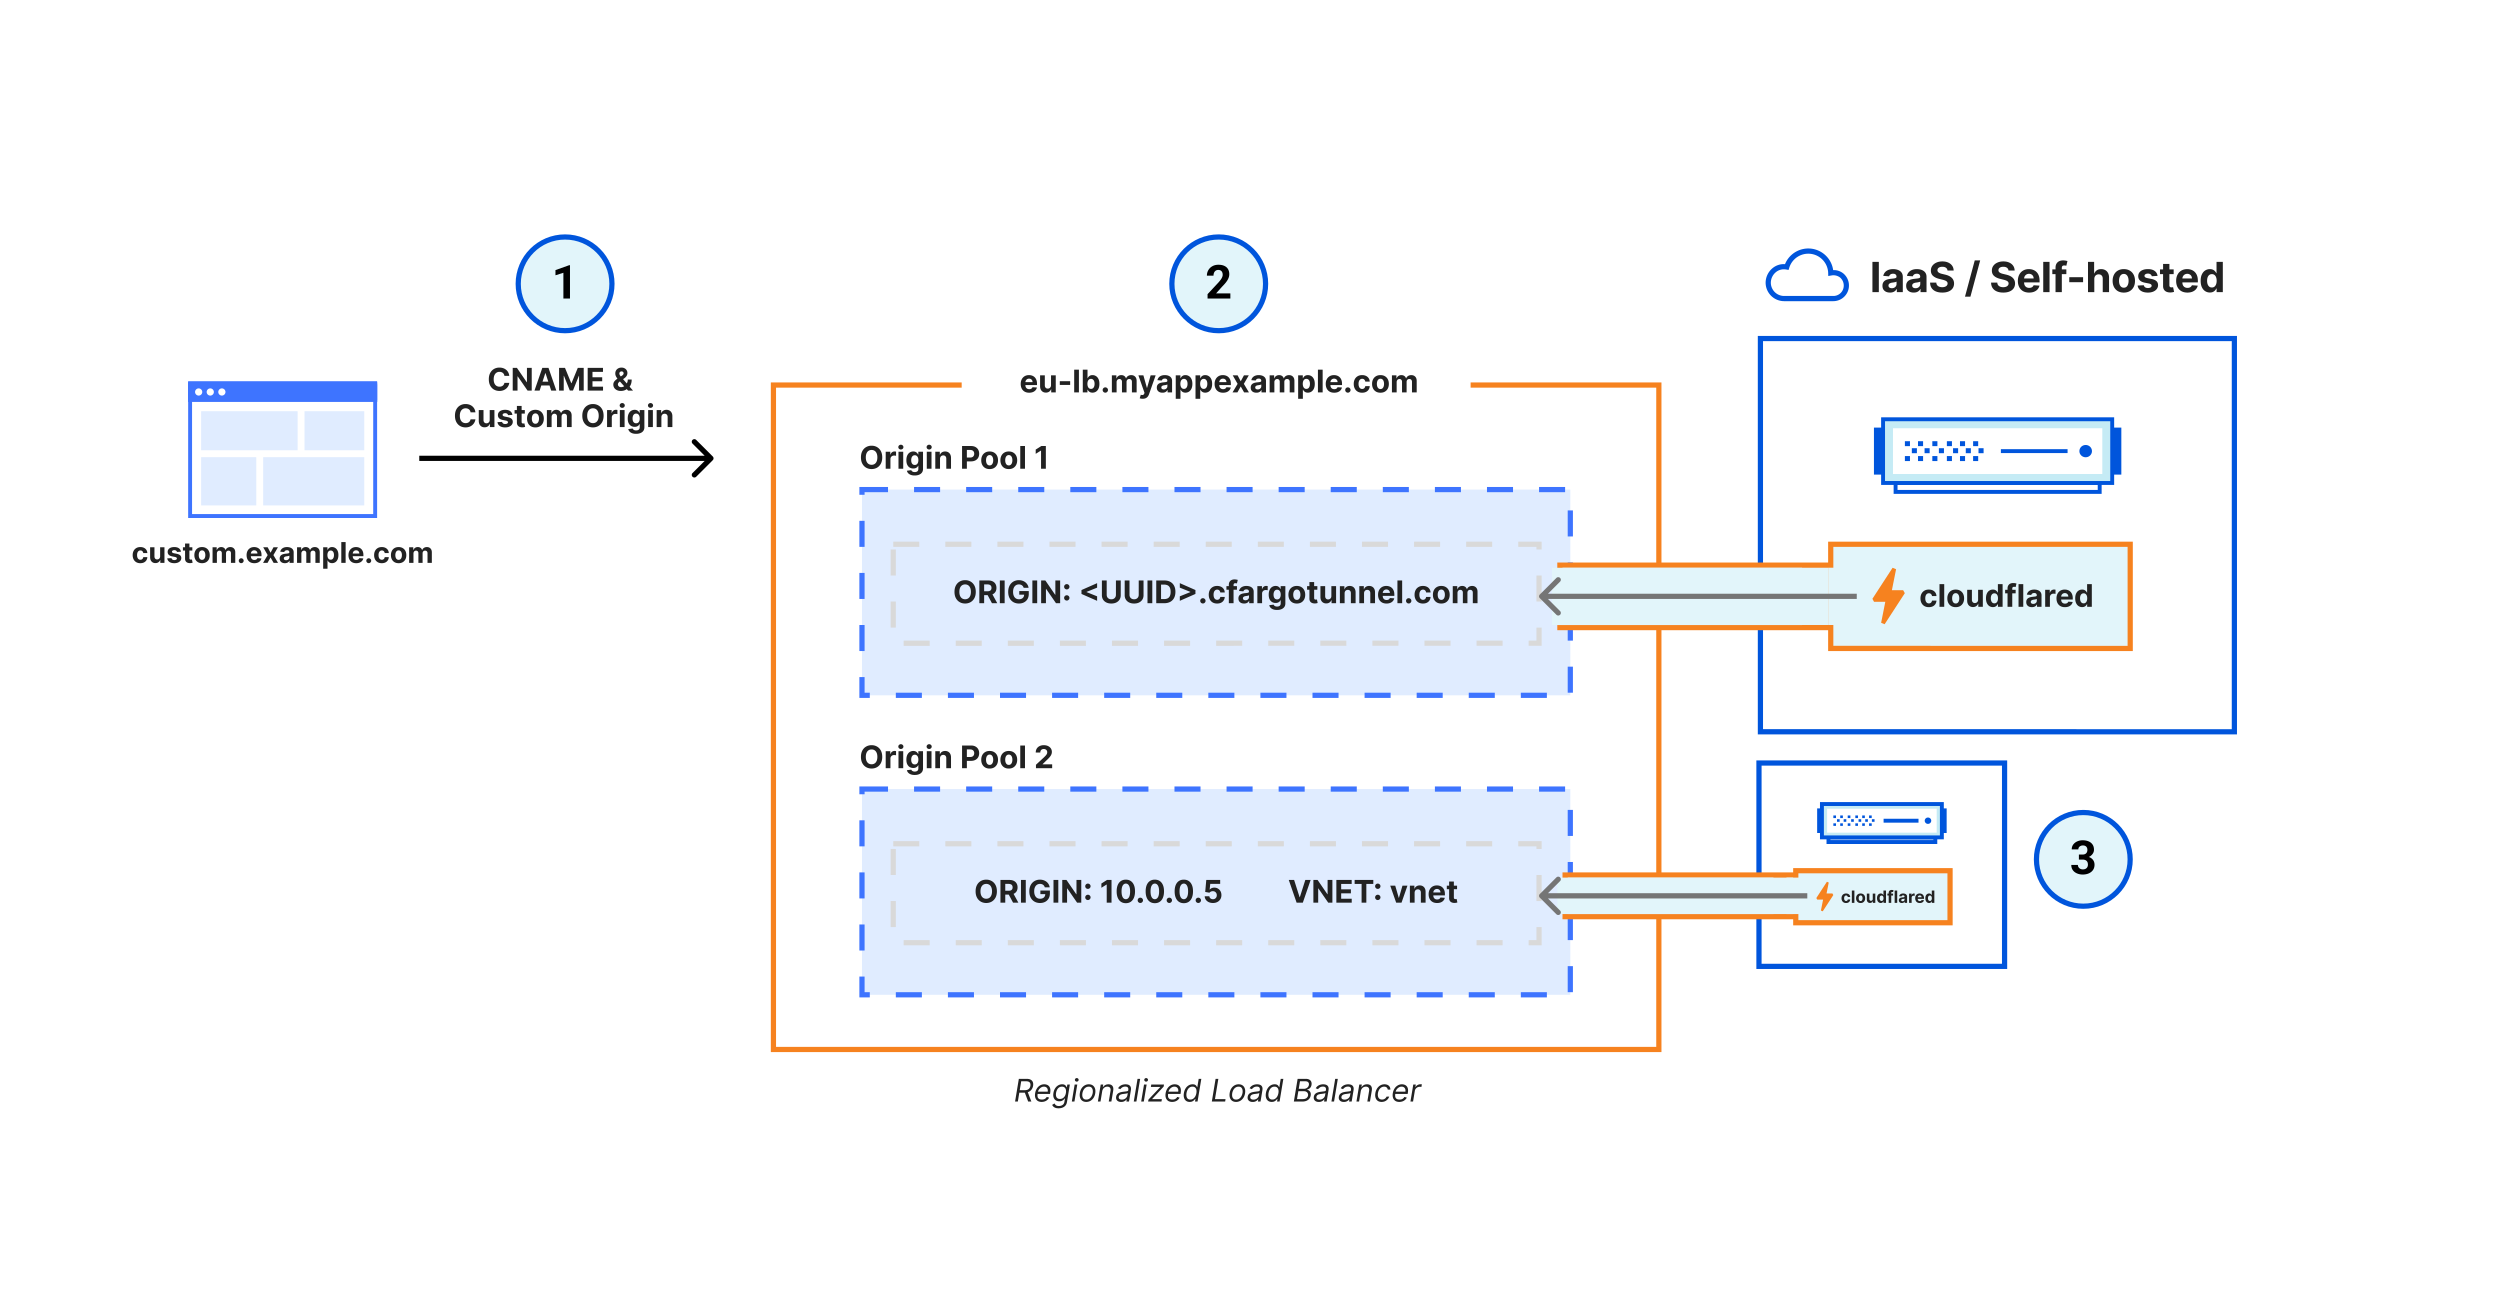 <svg xmlns="http://www.w3.org/2000/svg" width="960" height="500" fill="none" viewBox="0 0 960 500"><path fill="#fff" d="M0 0h960v500H0z"/><path fill="#222" d="M195.562 144.328h-1.866a1.8 1.8 0 0 0-.209-.643 1.6 1.6 0 0 0-.405-.486 1.8 1.8 0 0 0-.571-.307 2.2 2.2 0 0 0-.694-.106q-.678 0-1.181.336-.502.333-.78.972-.276.635-.277 1.542 0 .934.277 1.569.282.634.784.958.503.324 1.164.324.37 0 .686-.098a1.8 1.8 0 0 0 .567-.285 1.7 1.7 0 0 0 .409-.465q.166-.273.23-.622l1.866.009q-.072.6-.362 1.159-.285.553-.771.993a3.7 3.7 0 0 1-1.151.69 4.2 4.2 0 0 1-1.504.251q-1.167 0-2.088-.528-.916-.528-1.449-1.53-.528-1.002-.528-2.425 0-1.427.537-2.429t1.457-1.525q.92-.529 2.071-.529.758 0 1.406.213.652.214 1.155.623.503.404.818.993.32.588.409 1.346m8.623-3.055V150h-1.594l-3.796-5.493h-.064V150h-1.846v-8.727h1.62l3.767 5.488h.077v-5.488zm3.029 8.727h-1.977l3.012-8.727h2.378l3.009 8.727h-1.977l-2.187-6.733h-.068zm-.124-3.43h4.671v1.44h-4.671zm7.596-5.297h2.276l2.403 5.863h.103l2.403-5.863h2.275V150h-1.789v-5.68h-.073l-2.258 5.637h-1.219l-2.259-5.659h-.072V150h-1.79zM225.667 150v-8.727h5.88v1.521h-4.035v2.08h3.733v1.521h-3.733v2.084h4.052V150zm12.767.128q-.904 0-1.56-.324a2.46 2.46 0 0 1-1.01-.878 2.3 2.3 0 0 1-.349-1.244q0-.512.204-.908.205-.396.571-.729a8 8 0 0 1 .853-.669l1.691-1.112q.329-.208.482-.439a.9.9 0 0 0 .153-.507.7.7 0 0 0-.209-.481q-.208-.222-.592-.218a.84.84 0 0 0-.737.409.8.8 0 0 0-.102.401q0 .273.153.554.154.28.409.597l.558.673 4.138 4.747h-1.892l-3.452-3.844a25 25 0 0 1-.681-.809 4.7 4.7 0 0 1-.563-.904 2.4 2.4 0 0 1-.226-1.044q0-.635.294-1.142.299-.507.836-.801.536-.298 1.252-.298.699 0 1.206.285a2 2 0 0 1 1.061 1.773q0 .618-.306 1.121-.303.498-.853.895l-1.781 1.282q-.362.264-.537.541a1 1 0 0 0-.17.525q0 .31.153.558.153.247.435.392.28.14.66.14.46 0 .908-.208.452-.214.818-.601a3 3 0 0 0 .592-.929q.222-.537.222-1.189h1.504a5.5 5.5 0 0 1-.174 1.445 4 4 0 0 1-.486 1.116 3.1 3.1 0 0 1-.712.776l-.247.153-.247.153a3.1 3.1 0 0 1-1.087.567 4.2 4.2 0 0 1-1.18.175m-55.874 8.2h-1.866a1.8 1.8 0 0 0-.209-.643 1.6 1.6 0 0 0-.405-.486 1.8 1.8 0 0 0-.571-.307 2.2 2.2 0 0 0-.694-.106q-.678 0-1.181.336-.503.333-.78.972-.276.635-.277 1.542 0 .934.277 1.569.282.634.784.958.504.324 1.164.324.37 0 .686-.098a1.8 1.8 0 0 0 .567-.285 1.7 1.7 0 0 0 .409-.465q.166-.273.23-.622l1.866.009q-.072.6-.362 1.159-.285.553-.771.993a3.7 3.7 0 0 1-1.151.69 4.2 4.2 0 0 1-1.504.251q-1.167 0-2.088-.528-.916-.528-1.449-1.53-.528-1.002-.528-2.425 0-1.427.537-2.429.536-1.001 1.457-1.525.92-.529 2.071-.529.758 0 1.406.213.652.214 1.155.623.503.404.818.993.32.588.409 1.346m5.487 2.885v-3.758h1.815V164h-1.743v-1.189h-.068a1.93 1.93 0 0 1-.737.925q-.511.35-1.249.349-.656 0-1.154-.298a2.05 2.05 0 0 1-.78-.848q-.278-.55-.282-1.317v-4.167h1.816v3.843q.004.58.311.916t.822.337q.329 0 .614-.149.285-.153.46-.452.179-.298.175-.737m8.713-1.892-1.662.102a.85.85 0 0 0-.183-.383.96.96 0 0 0-.371-.277 1.3 1.3 0 0 0-.541-.107q-.422 0-.711.179-.29.175-.29.469 0 .234.187.396.188.162.644.26l1.184.239q.955.196 1.424.631.468.434.468 1.142 0 .643-.379 1.129-.375.486-1.031.758-.652.269-1.504.269-1.3 0-2.071-.541a2.1 2.1 0 0 1-.899-1.483l1.785-.094a.92.92 0 0 0 .392.605q.31.204.797.205.477 0 .767-.184.294-.187.298-.481a.5.5 0 0 0-.209-.405q-.204-.162-.63-.247l-1.134-.226q-.959-.191-1.427-.665-.465-.472-.465-1.206 0-.63.341-1.086.345-.456.967-.704.627-.246 1.466-.247 1.24 0 1.952.524.716.525.835 1.428m4.774-1.866v1.363h-3.942v-1.363zm-3.047-1.569h1.816v6.103q0 .25.076.392a.42.42 0 0 0 .213.191.9.9 0 0 0 .324.056q.128 0 .256-.021l.196-.039.285 1.351q-.135.042-.383.098-.247.06-.601.072a2.8 2.8 0 0 1-1.151-.174 1.6 1.6 0 0 1-.762-.622q-.273-.423-.269-1.066zm7.117 8.242q-.993 0-1.718-.422a2.9 2.9 0 0 1-1.112-1.185q-.392-.763-.392-1.768 0-1.014.392-1.773a2.87 2.87 0 0 1 1.112-1.185q.725-.426 1.718-.426t1.713.426a2.85 2.85 0 0 1 1.116 1.185q.392.759.392 1.773 0 1.005-.392 1.768a2.87 2.87 0 0 1-1.116 1.185q-.72.422-1.713.422m.008-1.406q.452 0 .754-.256a1.6 1.6 0 0 0 .456-.707q.158-.448.158-1.019t-.158-1.018a1.6 1.6 0 0 0-.456-.708 1.12 1.12 0 0 0-.754-.26q-.456 0-.767.26a1.6 1.6 0 0 0-.464.708 3.1 3.1 0 0 0-.154 1.018q0 .571.154 1.019a1.6 1.6 0 0 0 .464.707q.311.256.767.256m4.394 1.278v-6.545h1.73v1.154h.076q.205-.575.682-.907t1.142-.333q.673 0 1.147.337.472.333.63.903h.069q.2-.562.724-.899.528-.34 1.249-.341.915 0 1.487.584.575.58.575 1.645V164h-1.811v-4.044q0-.546-.29-.818a1 1 0 0 0-.724-.273q-.495 0-.772.315-.276.312-.277.823V164h-1.759v-4.082q0-.482-.277-.767-.273-.286-.721-.286-.302 0-.545.153-.239.15-.379.422a1.34 1.34 0 0 0-.141.631V164zm21.776-4.364q0 1.428-.541 2.429-.536 1.002-1.466 1.53-.924.524-2.079.524-1.164 0-2.088-.528t-1.462-1.53-.537-2.425q0-1.427.537-2.429t1.462-1.525q.924-.529 2.088-.529 1.155 0 2.079.529.93.524 1.466 1.525.541 1.002.541 2.429m-1.87 0q0-.924-.277-1.559-.273-.636-.772-.963-.498-.328-1.167-.328-.67 0-1.168.328-.498.327-.776.963-.272.635-.272 1.559 0 .925.272 1.56.278.634.776.963t1.168.328q.669 0 1.167-.328.5-.329.772-.963.276-.635.277-1.56m3.203 4.364v-6.545h1.76v1.142h.068q.18-.61.601-.921a1.58 1.58 0 0 1 .972-.315 2.6 2.6 0 0 1 .571.064v1.611a3.2 3.2 0 0 0-.767-.098q-.4 0-.716.174a1.3 1.3 0 0 0-.495.477 1.4 1.4 0 0 0-.179.708V164zm4.91 0v-6.545h1.816V164zm.912-7.389a1 1 0 0 1-.694-.269.87.87 0 0 1-.286-.652.85.85 0 0 1 .286-.643.98.98 0 0 1 .694-.273q.405 0 .69.273.29.268.29.643a.86.86 0 0 1-.29.652.97.97 0 0 1-.69.269m5.307 9.98q-.882 0-1.513-.243-.627-.238-.997-.652a2 2 0 0 1-.482-.929l1.679-.226q.077.196.243.367t.439.272q.277.107.673.107.592 0 .976-.29.388-.285.388-.959v-1.197h-.077a1.7 1.7 0 0 1-.358.516 1.8 1.8 0 0 1-.613.396q-.375.153-.895.153-.738 0-1.343-.341-.6-.345-.958-1.052-.354-.712-.354-1.799 0-1.112.362-1.857.363-.747.963-1.117a2.5 2.5 0 0 1 1.325-.371q.55 0 .921.188.37.183.596.46.231.273.354.537h.068v-1.099h1.803v6.609q0 .835-.409 1.398-.41.563-1.134.843-.72.286-1.657.286m.038-4.048q.44 0 .741-.218.307-.221.469-.63.166-.414.166-.989 0-.576-.162-.997a1.47 1.47 0 0 0-.468-.661 1.2 1.2 0 0 0-.746-.234q-.448 0-.754.243a1.45 1.45 0 0 0-.465.665 2.8 2.8 0 0 0-.157.984q0 .567.157.98.162.409.465.635.306.222.754.222m4.606 1.457v-6.545h1.816V164zm.912-7.389a1 1 0 0 1-.694-.269.87.87 0 0 1-.286-.652.85.85 0 0 1 .286-.643.98.98 0 0 1 .694-.273q.405 0 .691.273.29.268.29.643a.86.86 0 0 1-.29.652.97.97 0 0 1-.691.269m4.173 3.605V164h-1.815v-6.545h1.73v1.154h.077a1.83 1.83 0 0 1 .729-.903q.51-.337 1.24-.337.68 0 1.189.299.507.298.788.852.28.55.281 1.312V164h-1.815v-3.844q.004-.6-.307-.937-.31-.341-.857-.341-.366 0-.647.158-.278.157-.435.46a1.6 1.6 0 0 0-.158.72"/><path fill="#fff" d="M144.062 151.483H73v46.668h71.062z"/><path fill="#3E74FF" stroke="#3E74FF" stroke-miterlimit="10" stroke-width="1.5" d="M144.062 148.301H73v5.303h71.062z"/><path fill="#fff" d="M76.287 151.903a1.378 1.378 0 1 0 0-2.756 1.378 1.378 0 0 0 0 2.756m4.457 0a1.378 1.378 0 1 0 0-2.756 1.378 1.378 0 0 0 0 2.756m4.458 0a1.378 1.378 0 1 0 0-2.756 1.378 1.378 0 0 0 0 2.756"/><path fill="#E0ECFF" d="M114.289 158.532H77.233v14.998h37.056zm-15.881 17.646H77.233v18.528h21.175zm41.467-17.646h-22.939v14.998h22.939zm0 17.646h-38.82v18.528h38.82z"/><path fill="#fff" d="M144.062 150.854H73v46.668h71.062z"/><path fill="#3E74FF" stroke="#3E74FF" stroke-miterlimit="10" stroke-width="1.5" d="M144.062 147.672H73v5.304h71.062z"/><path fill="#fff" d="M76.287 151.903a1.378 1.378 0 1 0 0-2.756 1.378 1.378 0 0 0 0 2.756m4.457 0a1.378 1.378 0 1 0 0-2.756 1.378 1.378 0 0 0 0 2.756m4.458 0a1.378 1.378 0 1 0 0-2.756 1.378 1.378 0 0 0 0 2.756"/><path fill="#E0ECFF" d="M114.289 157.903H77.233v14.999h37.056zm-15.881 17.646H77.233v18.528h21.175zm41.467-17.646h-22.939v14.999h22.939zm0 17.646h-38.82v18.528h38.82z"/><path stroke="#3E74FF" stroke-miterlimit="10" stroke-width="1.5" d="M144.062 147.24H73v6.364h71.062z"/><path stroke="#3E74FF" stroke-miterlimit="10" stroke-width="1.5" d="M144.062 147.24H73v50.911h71.062z"/><path fill="#222" d="M53.9 216.268q-.922 0-1.587-.391a2.64 2.64 0 0 1-1.015-1.093q-.352-.7-.352-1.61 0-.922.356-1.617.36-.699 1.02-1.09.66-.394 1.57-.394.784 0 1.375.285.59.285.933.801.345.515.38 1.21h-1.571a1.2 1.2 0 0 0-.352-.722q-.28-.278-.738-.278a1.12 1.12 0 0 0-.676.211q-.285.207-.445.606-.16.398-.16.965 0 .574.156.976.16.402.45.614.288.21.675.21.284 0 .512-.117a1 1 0 0 0 .379-.34q.151-.227.199-.543h1.57a2.46 2.46 0 0 1-.375 1.211 2.26 2.26 0 0 1-.918.813q-.586.293-1.387.293m7.592-2.672v-3.445h1.664v6H61.56v-1.09h-.063q-.202.527-.676.848-.469.32-1.144.32-.602 0-1.059-.274a1.9 1.9 0 0 1-.715-.777q-.253-.504-.258-1.207v-3.82h1.665v3.523q.003.531.285.84t.754.309q.3 0 .562-.137.262-.141.422-.414a1.27 1.27 0 0 0 .16-.676m7.988-1.734-1.524.093a.8.8 0 0 0-.168-.351.9.9 0 0 0-.34-.254 1.2 1.2 0 0 0-.496-.098q-.387 0-.652.164-.266.16-.266.43 0 .214.172.363t.59.239l1.086.218q.875.18 1.304.578.43.399.43 1.047 0 .591-.347 1.035-.345.445-.946.696-.597.246-1.379.246-1.191 0-1.898-.496a1.94 1.94 0 0 1-.824-1.36l1.636-.086q.075.364.36.555.285.188.73.188.438 0 .703-.168.27-.172.274-.442a.46.46 0 0 0-.192-.371q-.187-.148-.578-.226l-1.039-.207q-.879-.177-1.308-.61-.426-.433-.426-1.105 0-.579.312-.996.317-.418.887-.645.574-.226 1.344-.226 1.137 0 1.789.48.656.48.766 1.309m4.376-1.711v1.25h-3.614v-1.25zm-2.793-1.438h1.664v5.594q0 .23.07.359a.4.4 0 0 0 .195.176.8.8 0 0 0 .297.051q.117 0 .234-.02l.18-.035.262 1.238a4 4 0 0 1-.352.09 3 3 0 0 1-.55.067 2.55 2.55 0 0 1-1.055-.16 1.5 1.5 0 0 1-.7-.571q-.249-.387-.246-.976zm6.523 7.555q-.91 0-1.574-.387-.66-.39-1.02-1.086-.36-.699-.36-1.621 0-.93.36-1.625.36-.699 1.02-1.086.663-.39 1.574-.39.91 0 1.57.39.664.387 1.024 1.086.36.696.36 1.625 0 .922-.36 1.621-.36.696-1.024 1.086-.66.387-1.57.387m.008-1.289q.414 0 .691-.235a1.45 1.45 0 0 0 .418-.648 2.8 2.8 0 0 0 .145-.934q0-.523-.145-.933a1.45 1.45 0 0 0-.418-.649 1.03 1.03 0 0 0-.691-.238q-.418 0-.703.238-.282.238-.426.649-.14.41-.14.933t.14.934q.144.41.426.648.285.235.703.235m4.027 1.172v-6h1.586v1.058h.07q.188-.527.625-.832.438-.304 1.047-.304.618 0 1.051.308.435.304.578.828h.063a1.6 1.6 0 0 1 .664-.824q.484-.312 1.144-.312.84 0 1.364.535.527.53.527 1.508v4.035h-1.66v-3.707q0-.501-.266-.75a.93.93 0 0 0-.664-.25q-.453 0-.707.289-.254.285-.254.754v3.664h-1.613v-3.742q0-.442-.254-.704-.25-.261-.66-.261a.92.92 0 0 0-.848.527 1.2 1.2 0 0 0-.129.578v3.602zm11.006.101a.9.9 0 0 1-.664-.273.9.9 0 0 1-.273-.664q0-.383.273-.656a.9.9 0 0 1 .664-.274.9.9 0 0 1 .656.274.88.88 0 0 1 .281.656.9.9 0 0 1-.132.472q-.13.211-.34.34a.9.9 0 0 1-.465.125m5.038.016q-.925 0-1.594-.375a2.57 2.57 0 0 1-1.023-1.07q-.36-.696-.36-1.645 0-.926.36-1.625a2.66 2.66 0 0 1 1.012-1.09q.656-.39 1.539-.39.593 0 1.105.191.516.188.899.566.386.38.601.954.215.57.215 1.335v.457h-5.066v-1.031h3.5a1.27 1.27 0 0 0-.157-.636 1.1 1.1 0 0 0-.433-.434 1.23 1.23 0 0 0-.637-.16q-.38 0-.672.176a1.23 1.23 0 0 0-.453.464q-.164.29-.168.645v.98q0 .446.164.77a1.2 1.2 0 0 0 .473.5q.305.176.722.176.278 0 .508-.078a1.02 1.02 0 0 0 .645-.618l1.539.102q-.117.555-.48.969a2.4 2.4 0 0 1-.93.64 3.5 3.5 0 0 1-1.309.227m5.123-6.117 1.102 2.097 1.129-2.097h1.707l-1.739 3 1.785 3h-1.699l-1.183-2.075-1.164 2.075h-1.719l1.781-3-1.719-3zm6.605 6.113q-.574 0-1.024-.199a1.66 1.66 0 0 1-.711-.598q-.258-.398-.258-.992 0-.5.184-.84.183-.34.5-.547t.719-.312q.406-.106.851-.149.524-.054.844-.101.321-.051.465-.149a.33.33 0 0 0 .144-.289v-.023q0-.372-.234-.574-.23-.204-.656-.204-.45 0-.715.2a.92.92 0 0 0-.352.492l-1.539-.125q.117-.548.461-.945.344-.403.887-.618.547-.218 1.266-.218.5 0 .957.117.46.117.816.363.36.246.566.633.207.382.207.918v4.047h-1.578v-.832h-.047a1.7 1.7 0 0 1-.386.496q-.243.21-.582.332a2.4 2.4 0 0 1-.785.117m.476-1.148q.367 0 .649-.145.28-.149.441-.398t.16-.567v-.637a1 1 0 0 1-.215.094 4 4 0 0 1-.3.074 13 13 0 0 1-.336.059l-.305.043a2 2 0 0 0-.512.137.8.8 0 0 0-.34.254.62.62 0 0 0-.121.39q0 .34.246.52.25.176.633.176m4.194 1.035v-6h1.585v1.058h.071q.187-.527.625-.832.436-.304 1.047-.304.616 0 1.05.308.434.304.579.828h.062a1.6 1.6 0 0 1 .664-.824q.485-.312 1.145-.312.84 0 1.363.535.527.53.527 1.508v4.035h-1.66v-3.707q0-.501-.266-.75a.93.93 0 0 0-.664-.25q-.453 0-.707.289-.254.285-.254.754v3.664h-1.613v-3.742q0-.442-.254-.704-.249-.261-.66-.261a.9.9 0 0 0-.5.14.96.96 0 0 0-.348.387 1.24 1.24 0 0 0-.128.578v3.602zm10.033 2.25v-8.25h1.64v1.008h.075q.108-.243.316-.493.211-.254.547-.422.34-.171.844-.171.656 0 1.211.343.554.34.886 1.028.333.683.332 1.715 0 1.004-.324 1.695-.32.687-.875 1.043a2.25 2.25 0 0 1-1.234.351q-.485 0-.825-.16a1.7 1.7 0 0 1-.55-.402 2 2 0 0 1-.328-.496h-.051v3.211zm1.629-5.25q0 .535.148.933.148.399.43.621.28.219.683.219.406 0 .688-.223.28-.226.426-.625a2.7 2.7 0 0 0 .148-.925q0-.52-.144-.914a1.4 1.4 0 0 0-.426-.618 1.08 1.08 0 0 0-.692-.222q-.407 0-.687.215a1.35 1.35 0 0 0-.426.609 2.6 2.6 0 0 0-.148.93m6.996-5v8h-1.664v-8zm4.067 8.117q-.925 0-1.594-.375a2.57 2.57 0 0 1-1.023-1.07q-.36-.696-.359-1.645 0-.926.359-1.625a2.66 2.66 0 0 1 1.012-1.09q.656-.39 1.539-.39.594 0 1.105.191.515.188.899.566.386.38.601.954.215.57.215 1.335v.457h-5.066v-1.031h3.5q0-.36-.157-.636a1.1 1.1 0 0 0-.433-.434 1.24 1.24 0 0 0-.637-.16q-.38 0-.672.176a1.2 1.2 0 0 0-.453.464 1.3 1.3 0 0 0-.168.645v.98q0 .446.164.77.168.324.473.5t.722.176q.278 0 .508-.078.23-.08.395-.235.163-.156.25-.383l1.539.102q-.117.555-.481.969a2.4 2.4 0 0 1-.929.64 3.5 3.5 0 0 1-1.309.227m4.813-.016a.9.9 0 0 1-.664-.273.9.9 0 0 1-.274-.664q0-.383.274-.656a.9.9 0 0 1 .664-.274.9.9 0 0 1 .656.274.88.88 0 0 1 .281.656.9.9 0 0 1-.133.472 1 1 0 0 1-.34.34.9.9 0 0 1-.464.125m5.014.016q-.921 0-1.586-.391a2.64 2.64 0 0 1-1.015-1.093q-.352-.7-.352-1.61 0-.922.356-1.617a2.64 2.64 0 0 1 1.019-1.09q.66-.394 1.57-.394.786 0 1.375.285.59.285.934.801.343.515.379 1.21h-1.57a1.22 1.22 0 0 0-.352-.722q-.281-.278-.738-.278a1.12 1.12 0 0 0-.676.211q-.286.207-.445.606-.16.398-.16.965 0 .574.156.976.16.402.449.614.29.21.676.21.285 0 .511-.117a1 1 0 0 0 .379-.34q.153-.227.2-.543h1.57a2.46 2.46 0 0 1-.375 1.211 2.26 2.26 0 0 1-.918.813q-.586.293-1.387.293m6.456 0q-.91 0-1.574-.387-.66-.39-1.019-1.086-.36-.699-.36-1.621 0-.93.36-1.625a2.6 2.6 0 0 1 1.019-1.086q.665-.39 1.574-.39.91 0 1.571.39.663.387 1.023 1.086.36.696.359 1.625 0 .922-.359 1.621a2.64 2.64 0 0 1-1.023 1.086q-.661.387-1.571.387m.008-1.289q.414 0 .692-.235a1.45 1.45 0 0 0 .417-.648q.145-.41.145-.934 0-.523-.145-.933a1.45 1.45 0 0 0-.417-.649 1.03 1.03 0 0 0-.692-.238q-.418 0-.703.238a1.47 1.47 0 0 0-.426.649 2.9 2.9 0 0 0-.14.933q0 .524.14.934.145.41.426.648.285.235.703.235m4.027 1.172v-6h1.586v1.058h.071q.187-.527.625-.832.436-.304 1.047-.304.616 0 1.05.308.434.304.578.828h.063a1.6 1.6 0 0 1 .664-.824q.484-.312 1.145-.312.839 0 1.363.535.527.53.527 1.508v4.035h-1.66v-3.707q0-.501-.266-.75a.93.93 0 0 0-.664-.25q-.452 0-.707.289-.254.285-.254.754v3.664h-1.613v-3.742q0-.442-.254-.704-.249-.261-.66-.261a.9.9 0 0 0-.5.14.96.96 0 0 0-.348.387 1.2 1.2 0 0 0-.128.578v3.602z"/><path fill="#000" d="M273.707 176.707a1 1 0 0 0 0-1.414l-6.364-6.364a.999.999 0 1 0-1.414 1.414l5.657 5.657-5.657 5.657a.999.999 0 1 0 1.414 1.414zM161 177h112v-2H161z"/><circle cx="216.993" cy="108.993" r="17.992" fill="#E2F5FA" stroke="#0055DC" stroke-width="2"/><path fill="#000" d="M218.873 101.824v12.823h-2.531v-9.905l-3.041.967v-1.995l5.3-1.89z"/><path fill="#222" d="m389.789 423 1.449-8.727h2.948q1.023 0 1.62.345.6.345.814.95.217.606.089 1.381a3.3 3.3 0 0 1-.545 1.363 2.8 2.8 0 0 1-1.125.938q-.708.34-1.722.341h-2.386l.17-.955h2.352q.7 0 1.16-.204.46-.205.715-.584.257-.38.341-.899.086-.528-.046-.916a1.04 1.04 0 0 0-.525-.605q-.391-.218-1.099-.218h-1.858l-1.295 7.79zm4.755-3.92 1.5 3.92h-1.227l-1.466-3.92zm5.441 4.056q-.942 0-1.555-.417a2.2 2.2 0 0 1-.857-1.176q-.243-.759-.077-1.765t.661-1.772a3.6 3.6 0 0 1 1.231-1.202 3.13 3.13 0 0 1 1.62-.435q.512 0 .984.171.474.17.818.554.345.38.482 1.005.136.627-.017 1.543l-.068.426h-5.046l.137-.869h4.022q.099-.554-.051-.989a1.3 1.3 0 0 0-.507-.686q-.358-.25-.908-.251-.566 0-1.056.307-.49.302-.819.767a2.3 2.3 0 0 0-.409.937l-.119.75q-.127.815.038 1.296.17.481.593.694.422.209 1.056.209.405 0 .746-.111.342-.115.61-.341.268-.23.451-.571l.921.273a2.7 2.7 0 0 1-.661.869 3.1 3.1 0 0 1-.988.58 3.6 3.6 0 0 1-1.232.204m6.514 2.455q-.733 0-1.228-.188a2.1 2.1 0 0 1-.792-.485 2.2 2.2 0 0 1-.452-.64l.903-.562q.103.179.265.409.162.234.49.405.332.175.933.175.788 0 1.381-.384.592-.383.733-1.202l.204-1.329h-.085a7 7 0 0 1-.379.443q-.243.26-.652.464-.41.201-1.049.201-.796 0-1.363-.375t-.814-1.091q-.243-.716-.073-1.739.166-1.005.64-1.751.477-.75 1.176-1.159a2.94 2.94 0 0 1 1.525-.414q.64 0 .98.213.345.21.503.478.158.264.239.434h.102l.171-1.039h.971l-1.108 6.733q-.141.843-.609 1.372a2.75 2.75 0 0 1-1.151.779 4.2 4.2 0 0 1-1.461.252m.528-3.597a2.06 2.06 0 0 0 1.07-.277 2.2 2.2 0 0 0 .784-.797q.311-.52.43-1.244.12-.707-.017-1.248-.136-.542-.516-.848-.375-.307-.984-.307-.644 0-1.112.324-.465.323-.754.869a4 4 0 0 0-.401 1.21q-.111.683.009 1.206.119.52.485.818.371.294 1.006.294m4.551 1.006 1.091-6.545h1.006L412.584 423zm1.901-7.653a.7.7 0 0 1-.507-.201.64.64 0 0 1-.209-.481q0-.281.209-.482a.72.72 0 0 1 .507-.2q.293 0 .503.2a.64.64 0 0 1 .213.482.64.64 0 0 1-.213.481.7.7 0 0 1-.503.201m3.648 7.789q-.903 0-1.512-.43-.61-.43-.861-1.206-.247-.775-.081-1.807.162-1.005.643-1.751.486-.75 1.206-1.159a3.16 3.16 0 0 1 1.594-.414q.903 0 1.509.435.61.43.86 1.21.252.775.086 1.816-.163.996-.652 1.742-.486.743-1.206 1.155a3.14 3.14 0 0 1-1.586.409m.018-.903q.69 0 1.197-.354a2.7 2.7 0 0 0 .827-.933q.32-.58.43-1.253a3.4 3.4 0 0 0-.008-1.189q-.111-.554-.473-.89-.363-.341-1.019-.341-.69 0-1.206.358a2.7 2.7 0 0 0-.827.941q-.315.585-.421 1.258-.103.639.004 1.188.11.546.473.883.366.332 1.023.332m6.094-3.171-.647 3.938h-1.006l1.091-6.545h.971l-.17 1.022h.085a2.3 2.3 0 0 1 .831-.801q.524-.306 1.266-.307.656 0 1.108.273.456.269.643.818.192.546.056 1.381l-.699 4.159h-1.006l.682-4.091q.127-.767-.2-1.202-.325-.434-1.027-.434a1.96 1.96 0 0 0-.9.209 1.9 1.9 0 0 0-.694.609 2.4 2.4 0 0 0-.384.971m7.276 4.091q-.623 0-1.091-.234a1.53 1.53 0 0 1-.695-.686q-.226-.452-.124-1.091.098-.562.38-.912a2 2 0 0 1 .682-.554q.404-.204.869-.302.468-.103.933-.158.606-.077.984-.119.38-.043.572-.141a.44.44 0 0 0 .234-.337v-.034q.102-.626-.166-.976-.269-.353-.959-.353-.716 0-1.198.315-.481.315-.711.673l-.887-.341q.35-.596.836-.929a3.1 3.1 0 0 1 1.018-.468 4 4 0 0 1 1.027-.137q.315 0 .712.077.396.072.741.303.35.23.524.694.18.465.052 1.245l-.716 4.312h-1.006l.153-.886h-.051a2.4 2.4 0 0 1-1.121.869q-.422.17-.992.17m.289-.903a2.2 2.2 0 0 0 1.044-.234q.452-.235.725-.605.277-.372.345-.78l.153-.921q-.077.076-.302.141-.226.06-.512.106a21 21 0 0 1-.975.128q-.401.051-.763.166a1.6 1.6 0 0 0-.605.337 1 1 0 0 0-.303.605q-.09.525.252.793.34.264.941.264m7.018-7.977L436.373 423h-1.006l1.449-8.727zm.393 8.727 1.091-6.545h1.005l-1.09 6.545zm1.9-7.653a.7.7 0 0 1-.507-.201.64.64 0 0 1-.208-.481q0-.281.208-.482a.72.72 0 0 1 .507-.2q.294 0 .503.2a.64.64 0 0 1 .213.482.64.64 0 0 1-.213.481.7.7 0 0 1-.503.201m.76 7.653.136-.767 4.5-4.773.017-.068h-3.596l.153-.937h4.892l-.136.801-4.398 4.738-.017.068h3.733l-.153.938zm9.219.136q-.941 0-1.555-.417a2.2 2.2 0 0 1-.856-1.176q-.243-.759-.077-1.765t.66-1.772q.494-.772 1.232-1.202a3.13 3.13 0 0 1 2.604-.264q.473.17.818.554.345.38.481 1.005.137.627-.017 1.543l-.068.426h-5.045l.136-.869h4.023q.098-.554-.051-.989a1.32 1.32 0 0 0-.508-.686q-.357-.25-.907-.251-.567 0-1.057.307a2.8 2.8 0 0 0-.818.767 2.26 2.26 0 0 0-.409.937l-.12.75q-.127.815.039 1.296.17.481.592.694.422.209 1.057.209.404 0 .746-.111.34-.115.609-.341.269-.23.452-.571l.92.273a2.7 2.7 0 0 1-.66.869 3.1 3.1 0 0 1-.989.58 3.6 3.6 0 0 1-1.232.204m6.744 0q-.822 0-1.381-.413-.558-.417-.788-1.176-.226-.763-.055-1.803.174-1.031.652-1.789a3.5 3.5 0 0 1 1.18-1.172 2.94 2.94 0 0 1 1.526-.414q.639 0 .975.213.341.21.495.478.153.264.234.434h.085l.537-3.221h1.006L459.855 423h-.971l.17-1.006h-.119a8 8 0 0 1-.392.452q-.252.269-.665.482-.409.208-1.04.208m.247-.903q.605 0 1.083-.315.481-.32.801-.882.32-.567.443-1.309.123-.732-.009-1.282-.132-.555-.507-.861-.375-.312-.993-.311-.635 0-1.103.328-.47.324-.763.882a4 4 0 0 0-.409 1.244 3.6 3.6 0 0 0-.004 1.27q.11.567.468.904.363.332.993.332m8.254.767 1.449-8.727h1.057l-1.295 7.789h4.057l-.154.938zm9.316.136q-.904 0-1.513-.43t-.861-1.206q-.248-.775-.081-1.807.162-1.005.644-1.751.486-.75 1.206-1.159a3.16 3.16 0 0 1 1.593-.414q.904 0 1.509.435.609.43.861 1.21.251.775.085 1.816-.162.996-.652 1.742-.486.743-1.206 1.155a3.14 3.14 0 0 1-1.585.409m.017-.903q.69 0 1.197-.354a2.66 2.66 0 0 0 .827-.933q.32-.58.43-1.253a3.3 3.3 0 0 0-.008-1.189q-.111-.554-.473-.89-.363-.341-1.019-.341-.69 0-1.206.358-.51.357-.826.941-.315.585-.422 1.258-.102.639.004 1.188.111.546.473.883.366.332 1.023.332m6.35.92q-.621 0-1.091-.234a1.53 1.53 0 0 1-.694-.686q-.226-.452-.124-1.091.098-.562.38-.912.28-.354.681-.554.405-.204.87-.302.468-.103.933-.158.604-.077.984-.119.38-.043.571-.141a.44.44 0 0 0 .235-.337v-.034q.102-.626-.167-.976-.268-.353-.958-.353-.717 0-1.198.315t-.711.673l-.887-.341q.35-.596.835-.929.486-.336 1.019-.468a4 4 0 0 1 1.027-.137q.315 0 .712.077.396.072.741.303.35.23.524.694.18.465.051 1.245l-.716 4.312h-1.005l.153-.886h-.051a2.2 2.2 0 0 1-.418.456 2.4 2.4 0 0 1-.703.413q-.422.17-.993.17m.29-.903a2.2 2.2 0 0 0 1.044-.234 2.1 2.1 0 0 0 .725-.605q.276-.372.345-.78l.153-.921q-.077.076-.302.141-.226.06-.512.106a21 21 0 0 1-.976.128 4.4 4.4 0 0 0-.762.166 1.6 1.6 0 0 0-.605.337 1 1 0 0 0-.303.605q-.09.525.251.793.342.264.942.264m7.026.886q-.822 0-1.381-.413-.558-.417-.788-1.176-.226-.763-.055-1.803.174-1.031.652-1.789a3.5 3.5 0 0 1 1.18-1.172 2.94 2.94 0 0 1 1.526-.414q.639 0 .975.213.341.21.495.478.153.264.234.434h.085l.537-3.221h1.006L491.355 423h-.971l.17-1.006h-.119a8 8 0 0 1-.392.452q-.252.269-.665.482-.409.208-1.04.208m.247-.903q.605 0 1.083-.315.481-.32.801-.882.32-.567.443-1.309.123-.732-.009-1.282-.132-.555-.507-.861-.375-.312-.993-.311-.635 0-1.103.328-.47.324-.763.882a4 4 0 0 0-.409 1.244 3.6 3.6 0 0 0-.004 1.27q.11.567.468.904.363.332.993.332m8.254.767 1.449-8.727h3.051q.912 0 1.454.315.54.31.741.84.2.524.09 1.163-.094.563-.354.929a2 2 0 0 1-.614.579 2.8 2.8 0 0 1-.737.316l-.017.085q.392.026.754.281.363.256.558.733.197.478.086 1.168-.11.656-.499 1.18-.387.525-1.082.831-.695.307-1.726.307zm1.211-.938h2.096q1.036 0 1.539-.4.507-.405.609-.98a1.44 1.44 0 0 0-.098-.818 1.27 1.27 0 0 0-.541-.605q-.375-.231-.946-.231h-2.148zm.664-3.954h1.961q.477 0 .895-.188a1.9 1.9 0 0 0 .698-.528 1.6 1.6 0 0 0 .35-.801q.102-.576-.23-.976-.332-.405-1.202-.405h-1.994zm7.703 5.045q-.623 0-1.091-.234a1.53 1.53 0 0 1-.695-.686q-.225-.452-.123-1.091.098-.562.379-.912a2 2 0 0 1 .682-.554q.405-.204.869-.302a10 10 0 0 1 .933-.158q.606-.077.985-.119.38-.043.571-.141a.44.44 0 0 0 .234-.337v-.034q.102-.626-.166-.976-.269-.353-.959-.353-.715 0-1.197.315-.481.315-.712.673l-.886-.341q.35-.596.835-.929a3.1 3.1 0 0 1 1.018-.468 4 4 0 0 1 1.027-.137q.316 0 .712.077.396.072.742.303.349.23.524.694.179.465.051 1.245l-.716 4.312h-1.006l.154-.886h-.051a2.43 2.43 0 0 1-1.121.869q-.421.17-.993.17m.29-.903q.596 0 1.044-.234.451-.235.724-.605.277-.372.345-.78l.154-.921q-.077.076-.303.141-.225.06-.511.106a22 22 0 0 1-.976.128q-.4.051-.763.166-.357.11-.605.337a1 1 0 0 0-.303.605q-.089.525.252.793.34.264.942.264m7.017-7.977L512.275 423h-1.005l1.448-8.727zm2.302 8.88q-.621 0-1.091-.234a1.53 1.53 0 0 1-.694-.686q-.226-.452-.124-1.091.099-.562.379-.912a2 2 0 0 1 .682-.554q.405-.204.87-.302.468-.103.933-.158.604-.077.984-.119.38-.043.571-.141a.44.44 0 0 0 .235-.337v-.034q.102-.626-.167-.976-.268-.353-.958-.353-.717 0-1.198.315t-.711.673l-.887-.341q.35-.596.835-.929.486-.336 1.019-.468a4 4 0 0 1 1.027-.137q.315 0 .711.077.397.072.742.303.35.23.524.694.178.465.051 1.245l-.716 4.312h-1.005l.153-.886h-.051a2.2 2.2 0 0 1-.418.456 2.4 2.4 0 0 1-.703.413q-.421.17-.993.17m.29-.903a2.2 2.2 0 0 0 1.044-.234 2.1 2.1 0 0 0 .725-.605q.276-.372.345-.78l.153-.921q-.077.076-.302.141-.226.06-.512.106a21 21 0 0 1-.976.128 4.4 4.4 0 0 0-.762.166 1.6 1.6 0 0 0-.606.337 1 1 0 0 0-.302.605q-.09.525.251.793.341.264.942.264m6.216-3.188-.647 3.938h-1.006l1.091-6.545h.971l-.17 1.022h.085a2.3 2.3 0 0 1 .831-.801q.524-.306 1.266-.307.656 0 1.108.273.456.269.643.818.192.546.056 1.381l-.699 4.159h-1.006l.682-4.091q.127-.767-.2-1.202-.324-.434-1.027-.434a1.96 1.96 0 0 0-.9.209 1.9 1.9 0 0 0-.694.609 2.4 2.4 0 0 0-.384.971m8.008 4.074q-.924 0-1.517-.434-.587-.435-.818-1.198t-.068-1.743a4.55 4.55 0 0 1 .656-1.76q.495-.767 1.232-1.197a3.14 3.14 0 0 1 1.623-.435q.691 0 1.202.256.512.255.788.716.278.46.26 1.074h-1.005a1.28 1.28 0 0 0-.384-.793q-.337-.35-.997-.349-.588 0-1.082.307-.495.302-.831.856a3.5 3.5 0 0 0-.456 1.291q-.128.759.021 1.321t.541.874q.392.31.989.311.392 0 .733-.136a1.86 1.86 0 0 0 1.023-1.006h1.005a2.9 2.9 0 0 1-.601 1.044 3.05 3.05 0 0 1-1.001.733q-.588.268-1.313.268m6.789 0q-.942 0-1.556-.417a2.2 2.2 0 0 1-.856-1.176q-.243-.759-.077-1.765t.661-1.772q.494-.772 1.231-1.202a3.13 3.13 0 0 1 1.62-.435q.51 0 .984.171.473.17.818.554.345.38.482 1.005.136.627-.017 1.543l-.069.426h-5.045l.136-.869h4.023q.098-.554-.051-.989a1.32 1.32 0 0 0-.507-.686q-.358-.25-.908-.251-.567 0-1.057.307a2.8 2.8 0 0 0-.818.767 2.26 2.26 0 0 0-.409.937l-.119.75q-.128.815.038 1.296.17.481.592.694.423.209 1.057.209.405 0 .746-.111.34-.115.609-.341.269-.23.452-.571l.921.273a2.7 2.7 0 0 1-.661.869 3.1 3.1 0 0 1-.989.58 3.6 3.6 0 0 1-1.231.204m4.28-.136 1.091-6.545h.972l-.171.988h.069q.255-.486.779-.788.525-.303 1.113-.303a11 11 0 0 1 .528.017l-.17 1.023a3 3 0 0 0-.231-.038 2.3 2.3 0 0 0-.383-.03 1.97 1.97 0 0 0-1.56.746q-.273.345-.349.788l-.682 4.142z"/><path fill="#fff" stroke="#F6821F" stroke-width="2" d="M297 147.857h340V403H297z"/><path fill="#fff" d="M369.286 134h195.429v16.531H369.286z"/><path fill="#222" d="M395.206 150.801q-1.01 0-1.738-.409a2.8 2.8 0 0 1-1.117-1.167q-.392-.759-.392-1.794 0-1.011.392-1.773.393-.763 1.104-1.189.716-.426 1.679-.426.648 0 1.206.209.563.204.98.617.422.414.656 1.04.235.623.235 1.458v.498h-5.527v-1.125h3.818q0-.392-.171-.694a1.2 1.2 0 0 0-.473-.473 1.34 1.34 0 0 0-.694-.175q-.414 0-.733.192-.315.188-.494.507-.18.315-.184.703v1.069q0 .486.179.84a1.3 1.3 0 0 0 .516.545q.332.192.788.192.303 0 .554-.085t.431-.256q.179-.17.272-.417l1.679.11a2.3 2.3 0 0 1-.524 1.057 2.6 2.6 0 0 1-1.014.699q-.618.247-1.428.247m8.387-2.914v-3.759h1.815v6.545h-1.743v-1.188h-.068a1.93 1.93 0 0 1-.737.924q-.511.35-1.249.35-.656 0-1.155-.299a2.04 2.04 0 0 1-.779-.848q-.278-.55-.282-1.316v-4.168h1.816v3.844q.004.58.311.916.306.336.822.337a1.3 1.3 0 0 0 .614-.15q.285-.153.46-.451.179-.299.175-.737m7.345-1.518v1.441h-3.98v-1.441zm3.363-4.423v8.727h-1.816v-8.727zm1.488 8.727v-8.727h1.815v3.281h.056q.118-.264.345-.536.23-.278.596-.461.37-.187.921-.187.715 0 1.321.375.605.37.967 1.121.363.745.362 1.87 0 1.095-.353 1.85-.35.75-.955 1.137-.6.384-1.346.384-.529 0-.9-.175a1.9 1.9 0 0 1-.6-.439 2.2 2.2 0 0 1-.358-.541h-.081v1.048zm1.777-3.272q0 .583.162 1.018t.468.678q.308.238.746.238.444 0 .75-.243.308-.247.465-.681.162-.44.162-1.01 0-.567-.158-.997a1.5 1.5 0 0 0-.465-.674 1.17 1.17 0 0 0-.754-.243q-.442 0-.75.235a1.47 1.47 0 0 0-.464.665 2.9 2.9 0 0 0-.162 1.014m6.879 3.383a1 1 0 0 1-.725-.298 1 1 0 0 1-.298-.724q0-.419.298-.716a1 1 0 0 1 .725-.299q.408 0 .716.299a.96.96 0 0 1 .306.716.96.96 0 0 1-.144.515 1.1 1.1 0 0 1-.371.371 1 1 0 0 1-.507.136m2.513-.111v-6.545h1.73v1.155h.077q.204-.576.681-.908t1.143-.332q.672 0 1.146.336.472.333.631.904h.068q.2-.563.724-.899.528-.342 1.249-.341.916 0 1.487.584.575.579.575 1.644v4.402h-1.811v-4.044q0-.545-.29-.818a1 1 0 0 0-.724-.272q-.495 0-.771.315-.277.31-.277.822v3.997h-1.76v-4.082q0-.482-.277-.767-.273-.285-.72-.285-.303 0-.546.153-.238.149-.379.422a1.34 1.34 0 0 0-.141.63v3.929zm11.832 2.455q-.346 0-.648-.055a2.4 2.4 0 0 1-.495-.132l.41-1.356q.319.099.575.107a.73.73 0 0 0 .447-.119q.192-.129.311-.435l.107-.277-2.348-6.733h1.909l1.355 4.807h.068l1.368-4.807h1.922l-2.544 7.253a3 3 0 0 1-.499.92q-.31.397-.788.61-.478.217-1.15.217m7.601-2.331q-.627 0-1.117-.217a1.8 1.8 0 0 1-.775-.652q-.282-.435-.282-1.083 0-.545.201-.916.2-.37.545-.596.346-.227.784-.341.443-.115.929-.162.571-.06.921-.111.35-.055.507-.162a.36.36 0 0 0 .157-.315v-.026q0-.405-.255-.626-.251-.222-.716-.222-.49 0-.78.217a1 1 0 0 0-.383.537l-1.679-.136q.127-.597.502-1.031a2.4 2.4 0 0 1 .968-.674q.596-.238 1.38-.238.546 0 1.044.128.504.127.891.396.392.269.618.69.226.418.226 1.002v4.414h-1.722v-.907h-.051a1.9 1.9 0 0 1-.422.541 2 2 0 0 1-.635.362 2.6 2.6 0 0 1-.856.128m.52-1.253q.4 0 .707-.157.307-.162.482-.435.174-.273.174-.618v-.695a1 1 0 0 1-.234.103 5 5 0 0 1-.695.145l-.332.046a2.2 2.2 0 0 0-.558.15.9.9 0 0 0-.371.277.67.67 0 0 0-.132.426q0 .37.268.566.273.192.691.192m4.574 3.584v-9h1.79v1.099h.081q.12-.264.345-.536.23-.278.597-.461.37-.187.92-.187.716 0 1.321.375.606.37.967 1.121.363.745.363 1.87 0 1.095-.354 1.85-.35.75-.955 1.137-.6.384-1.346.384-.528 0-.899-.175a1.85 1.85 0 0 1-.601-.439 2.2 2.2 0 0 1-.358-.541h-.055v3.503zm1.777-5.727q0 .583.162 1.018t.469.678q.306.238.746.238.443 0 .75-.243.306-.247.464-.681.162-.44.162-1.01 0-.567-.158-.997a1.5 1.5 0 0 0-.464-.674 1.18 1.18 0 0 0-.754-.243q-.444 0-.75.235a1.47 1.47 0 0 0-.465.665 2.9 2.9 0 0 0-.162 1.014m5.817 5.727v-9h1.79v1.099h.081q.118-.264.345-.536.23-.278.596-.461.371-.187.921-.187.716 0 1.321.375.605.37.967 1.121.363.745.362 1.87 0 1.095-.353 1.85-.35.75-.955 1.137-.6.384-1.346.384-.529 0-.9-.175a1.9 1.9 0 0 1-.6-.439 2.2 2.2 0 0 1-.358-.541h-.056v3.503zm1.777-5.727q0 .583.162 1.018t.469.678q.306.238.745.238.444 0 .75-.243.308-.247.465-.681.162-.44.162-1.01 0-.567-.158-.997a1.5 1.5 0 0 0-.464-.674 1.18 1.18 0 0 0-.755-.243q-.442 0-.75.235a1.47 1.47 0 0 0-.464.665 2.9 2.9 0 0 0-.162 1.014m8.8 3.4q-1.01 0-1.739-.409a2.8 2.8 0 0 1-1.116-1.167q-.393-.759-.393-1.794 0-1.011.393-1.773a2.9 2.9 0 0 1 1.103-1.189q.716-.426 1.679-.426.648 0 1.206.209.563.204.98.617.422.414.657 1.04.234.623.234 1.458v.498h-5.527v-1.125h3.818q0-.392-.17-.694a1.2 1.2 0 0 0-.473-.473 1.35 1.35 0 0 0-.695-.175q-.414 0-.733.192-.315.188-.494.507-.18.315-.183.703v1.069q0 .486.178.84.185.354.516.545.333.192.788.192.303 0 .554-.085t.431-.256a1.1 1.1 0 0 0 .273-.417l1.679.11a2.3 2.3 0 0 1-.525 1.057 2.6 2.6 0 0 1-1.014.699q-.618.247-1.427.247m5.588-6.673 1.202 2.288 1.232-2.288h1.862l-1.896 3.273 1.947 3.272h-1.854l-1.291-2.262-1.27 2.262h-1.875l1.943-3.272-1.875-3.273zm7.205 6.669q-.626 0-1.116-.217a1.8 1.8 0 0 1-.776-.652q-.28-.435-.281-1.083 0-.545.2-.916.201-.37.546-.596a2.6 2.6 0 0 1 .784-.341q.443-.115.929-.162.571-.06.92-.111.35-.055.507-.162a.35.35 0 0 0 .158-.315v-.026q0-.405-.256-.626-.25-.222-.716-.222-.49 0-.779.217a1 1 0 0 0-.384.537l-1.679-.136q.128-.597.503-1.031.375-.439.967-.674.597-.238 1.381-.238.546 0 1.044.128.502.127.891.396.392.269.618.69.225.418.225 1.002v4.414h-1.721v-.907h-.051a1.9 1.9 0 0 1-.422.541 2 2 0 0 1-.635.362 2.6 2.6 0 0 1-.857.128m.52-1.253q.4 0 .708-.157.307-.162.481-.435.175-.273.175-.618v-.695a1 1 0 0 1-.235.103 5 5 0 0 1-.328.081q-.183.034-.366.064l-.333.046a2.2 2.2 0 0 0-.558.15.9.9 0 0 0-.37.277.67.67 0 0 0-.133.426q0 .37.269.566.273.192.69.192m4.575 1.129v-6.545h1.73v1.155h.077q.204-.576.681-.908t1.142-.332q.673 0 1.147.336.472.333.63.904h.069q.2-.563.724-.899.529-.342 1.249-.341.915 0 1.487.584.575.579.575 1.644v4.402h-1.811v-4.044q0-.545-.29-.818a1 1 0 0 0-.724-.272q-.495 0-.771.315-.277.31-.277.822v3.997h-1.76v-4.082q0-.482-.277-.767-.273-.285-.721-.285-.302 0-.545.153-.239.149-.379.422a1.34 1.34 0 0 0-.141.63v3.929zm10.945 2.455v-9h1.79v1.099h.081q.118-.264.345-.536.23-.278.597-.461.37-.187.92-.187.716 0 1.321.375.605.37.967 1.121.363.745.363 1.87 0 1.095-.354 1.85-.35.75-.955 1.137-.6.384-1.346.384-.528 0-.899-.175a1.85 1.85 0 0 1-.601-.439 2.2 2.2 0 0 1-.358-.541h-.056v3.503zm1.777-5.727q0 .583.162 1.018t.469.678q.306.238.746.238.442 0 .75-.243.306-.247.464-.681.162-.44.162-1.01 0-.567-.158-.997a1.5 1.5 0 0 0-.464-.674 1.18 1.18 0 0 0-.754-.243q-.444 0-.75.235a1.47 1.47 0 0 0-.465.665 2.9 2.9 0 0 0-.162 1.014m7.632-5.455v8.727h-1.815v-8.727zm4.437 8.855q-1.01 0-1.738-.409a2.8 2.8 0 0 1-1.117-1.167q-.392-.759-.392-1.794 0-1.011.392-1.773a2.9 2.9 0 0 1 1.104-1.189q.716-.426 1.679-.426.648 0 1.206.209.563.204.98.617.422.414.656 1.04.234.623.235 1.458v.498h-5.527v-1.125h3.818q0-.392-.171-.694a1.2 1.2 0 0 0-.473-.473 1.34 1.34 0 0 0-.694-.175q-.414 0-.733.192-.315.188-.495.507-.179.315-.183.703v1.069q0 .486.179.84a1.3 1.3 0 0 0 .516.545q.332.192.788.192.303 0 .554-.085t.431-.256q.179-.17.272-.417l1.679.11a2.3 2.3 0 0 1-.524 1.057 2.6 2.6 0 0 1-1.014.699q-.618.247-1.428.247m5.25-.017a1 1 0 0 1-.724-.298 1 1 0 0 1-.298-.724q0-.419.298-.716a1 1 0 0 1 .724-.299q.41 0 .716.299a.96.96 0 0 1 .307.716.96.96 0 0 1-.145.515 1.1 1.1 0 0 1-.371.371.97.97 0 0 1-.507.136m5.471.017q-1.006 0-1.73-.426a2.9 2.9 0 0 1-1.108-1.193q-.384-.763-.384-1.756 0-1.005.388-1.764a2.9 2.9 0 0 1 1.112-1.189q.72-.43 1.713-.43.857 0 1.5.311.644.31 1.019.873t.413 1.321h-1.713a1.32 1.32 0 0 0-.383-.788q-.307-.302-.806-.302-.422 0-.737.23-.31.225-.486.66-.174.435-.175 1.053 0 .625.171 1.065.174.44.49.669.315.23.737.23.312 0 .558-.128.252-.127.414-.37a1.4 1.4 0 0 0 .217-.593h1.713a2.7 2.7 0 0 1-.409 1.321 2.47 2.47 0 0 1-1.001.887q-.64.32-1.513.319m7.043 0q-.993 0-1.718-.422a2.9 2.9 0 0 1-1.112-1.184q-.392-.763-.392-1.769 0-1.014.392-1.772a2.85 2.85 0 0 1 1.112-1.185q.725-.426 1.718-.426t1.713.426q.725.421 1.116 1.185.392.758.392 1.772 0 1.006-.392 1.769-.391.758-1.116 1.184-.72.423-1.713.422m.008-1.406q.452 0 .755-.256.301-.26.456-.707.157-.448.157-1.018 0-.572-.157-1.019a1.6 1.6 0 0 0-.456-.707 1.12 1.12 0 0 0-.755-.26q-.455 0-.767.26a1.6 1.6 0 0 0-.464.707 3.1 3.1 0 0 0-.154 1.019q0 .57.154 1.018a1.6 1.6 0 0 0 .464.707q.312.256.767.256m4.394 1.278v-6.545h1.73v1.155h.077q.204-.576.681-.908t1.142-.332q.673 0 1.147.336.473.333.63.904h.069q.2-.563.724-.899.529-.342 1.249-.341.915 0 1.487.584.575.579.575 1.644v4.402h-1.811v-4.044q0-.545-.29-.818a1 1 0 0 0-.724-.272q-.495 0-.771.315-.277.31-.277.822v3.997h-1.76v-4.082q0-.482-.277-.767-.273-.285-.721-.285-.302 0-.545.153-.238.149-.379.422a1.34 1.34 0 0 0-.141.63v3.929z"/><path fill="#E0ECFF" stroke="#3E74FF" stroke-dasharray="10 10" stroke-width="2" d="M331 188h272v79H331z"/><path fill="#222" d="M338.778 175.636q0 1.428-.541 2.429-.536 1.002-1.466 1.53-.924.524-2.079.524-1.164 0-2.088-.528t-1.462-1.53-.537-2.425q0-1.427.537-2.429t1.462-1.525q.924-.529 2.088-.529 1.155 0 2.079.529.93.524 1.466 1.525.541 1.002.541 2.429m-1.87 0q0-.924-.277-1.559-.273-.636-.772-.963-.498-.328-1.167-.328t-1.168.328q-.499.327-.775.963-.273.635-.273 1.559 0 .925.273 1.56.277.634.775.963.5.328 1.168.328.669 0 1.167-.328.5-.329.772-.963.277-.635.277-1.56m3.203 4.364v-6.545h1.76v1.142h.068q.18-.61.601-.921a1.58 1.58 0 0 1 .972-.315 2.6 2.6 0 0 1 .571.064v1.611a3.2 3.2 0 0 0-.767-.098q-.4 0-.716.174a1.3 1.3 0 0 0-.495.477 1.4 1.4 0 0 0-.179.708V180zm4.91 0v-6.545h1.816V180zm.912-7.389a1 1 0 0 1-.694-.269.87.87 0 0 1-.286-.652.85.85 0 0 1 .286-.643.98.98 0 0 1 .694-.273q.405 0 .691.273a.85.85 0 0 1 .289.643.86.86 0 0 1-.289.652.97.97 0 0 1-.691.269m5.307 9.98q-.883 0-1.513-.243-.627-.238-.997-.652a2 2 0 0 1-.482-.929l1.679-.226q.077.196.243.367t.439.272q.277.107.673.107.592 0 .976-.29.388-.285.388-.959v-1.197h-.077a1.7 1.7 0 0 1-.358.516 1.8 1.8 0 0 1-.613.396q-.375.153-.895.153-.738 0-1.343-.341-.6-.345-.958-1.052-.354-.712-.354-1.799 0-1.112.362-1.857.363-.747.963-1.117a2.5 2.5 0 0 1 1.326-.371q.55 0 .92.188.37.183.597.46.23.273.353.537h.068v-1.099h1.803v6.609q0 .835-.409 1.398-.41.563-1.134.843-.72.286-1.657.286m.038-4.048q.44 0 .742-.218a1.4 1.4 0 0 0 .468-.63q.166-.414.166-.989 0-.576-.161-.997a1.47 1.47 0 0 0-.469-.661 1.2 1.2 0 0 0-.746-.234q-.447 0-.754.243a1.45 1.45 0 0 0-.465.665 2.8 2.8 0 0 0-.157.984q0 .567.157.98.162.409.465.635.307.222.754.222m4.607 1.457v-6.545h1.815V180zm.912-7.389a1 1 0 0 1-.695-.269.87.87 0 0 1-.286-.652q0-.375.286-.643a.98.98 0 0 1 .695-.273q.404 0 .69.273.29.268.29.643a.86.86 0 0 1-.29.652.97.97 0 0 1-.69.269m4.172 3.605V180h-1.815v-6.545h1.73v1.154h.077a1.83 1.83 0 0 1 .729-.903q.511-.337 1.24-.337.681 0 1.189.299.507.298.788.852.28.55.281 1.312V180h-1.815v-3.844q.004-.6-.307-.937-.311-.341-.856-.341a1.3 1.3 0 0 0-.648.158q-.277.157-.435.46a1.6 1.6 0 0 0-.158.72M369.43 180v-8.727h3.444q.992 0 1.691.379.699.375 1.066 1.044.37.665.37 1.534 0 .87-.375 1.534-.375.665-1.086 1.036-.708.37-1.713.37h-2.195v-1.478h1.896q.534 0 .878-.183a1.2 1.2 0 0 0 .52-.516 1.6 1.6 0 0 0 .175-.763q0-.435-.175-.758a1.17 1.17 0 0 0-.52-.508q-.35-.183-.886-.183h-1.244V180zm10.588.128q-.993 0-1.718-.422a2.9 2.9 0 0 1-1.112-1.185q-.392-.763-.392-1.768 0-1.014.392-1.773a2.87 2.87 0 0 1 1.112-1.185q.725-.426 1.718-.426t1.713.426a2.85 2.85 0 0 1 1.116 1.185q.392.759.392 1.773 0 1.005-.392 1.768a2.87 2.87 0 0 1-1.116 1.185q-.72.422-1.713.422m.008-1.406q.452 0 .755-.256.302-.26.456-.707.157-.448.157-1.019t-.157-1.018a1.6 1.6 0 0 0-.456-.708 1.12 1.12 0 0 0-.755-.26q-.456 0-.767.26a1.6 1.6 0 0 0-.464.708 3.1 3.1 0 0 0-.154 1.018q0 .571.154 1.019a1.6 1.6 0 0 0 .464.707q.312.256.767.256m7.351 1.406q-.993 0-1.717-.422a2.9 2.9 0 0 1-1.112-1.185q-.392-.763-.392-1.768 0-1.014.392-1.773a2.86 2.86 0 0 1 1.112-1.185q.724-.426 1.717-.426t1.713.426q.724.423 1.117 1.185.392.759.392 1.773 0 1.005-.392 1.768a2.9 2.9 0 0 1-1.117 1.185q-.72.422-1.713.422m.009-1.406q.451 0 .754-.256a1.6 1.6 0 0 0 .456-.707q.158-.448.158-1.019t-.158-1.018a1.6 1.6 0 0 0-.456-.708 1.12 1.12 0 0 0-.754-.26q-.456 0-.767.26-.308.26-.465.708a3.1 3.1 0 0 0-.153 1.018q0 .571.153 1.019.158.447.465.707.31.256.767.256m6.208-7.449V180h-1.815v-8.727zm8.012 0V180h-1.845v-6.976h-.051l-1.999 1.253v-1.636l2.16-1.368z"/><path stroke="#D9D9D9" stroke-dasharray="10 10" stroke-width="2" d="M343 209h248v38H343z"/><path fill="#222" d="M374.698 227.268q0 1.427-.541 2.429a3.75 3.75 0 0 1-1.466 1.53q-.924.524-2.079.524-1.164 0-2.088-.528-.925-.53-1.462-1.53-.537-1.002-.537-2.425 0-1.428.537-2.429.537-1.002 1.462-1.526.924-.528 2.088-.528 1.155 0 2.079.528.93.524 1.466 1.526.541 1.001.541 2.429m-1.87 0q0-.925-.277-1.56-.273-.634-.772-.963-.498-.328-1.167-.328-.67 0-1.168.328-.499.329-.775.963-.273.635-.273 1.56 0 .924.273 1.56.276.635.775.963.498.327 1.168.328.669 0 1.167-.328.5-.328.772-.963.276-.636.277-1.56m3.237 4.364v-8.728h3.443q.989 0 1.688.354.703.35 1.069.993.371.639.371 1.504 0 .87-.375 1.496-.375.623-1.086.954-.708.333-1.714.333h-2.305v-1.483h2.007q.528 0 .878-.145t.52-.435q.175-.29.175-.72 0-.435-.175-.733a1.07 1.07 0 0 0-.524-.451q-.35-.159-.882-.158h-1.245v7.219zm4.713-3.972 2.169 3.972h-2.037l-2.122-3.972zm5.007-4.756v8.728h-1.845v-8.728zm7.305 2.821a1.9 1.9 0 0 0-.251-.549 1.7 1.7 0 0 0-.925-.669 2.2 2.2 0 0 0-.652-.09 2.1 2.1 0 0 0-1.176.332q-.502.333-.784.968-.28.63-.281 1.542 0 .912.277 1.552.277.639.784.975.507.333 1.197.333.627 0 1.07-.222a1.6 1.6 0 0 0 .682-.635q.238-.409.238-.967l.375.055h-2.25v-1.389h3.652v1.1q0 1.15-.485 1.977-.486.822-1.339 1.27-.852.443-1.951.443-1.227 0-2.156-.541a3.75 3.75 0 0 1-1.449-1.547q-.516-1.006-.516-2.387 0-1.06.307-1.892a4 4 0 0 1 .869-1.414 3.7 3.7 0 0 1 1.3-.882 4.2 4.2 0 0 1 1.606-.303q.742 0 1.381.217.639.213 1.134.605.498.393.814.934.315.537.404 1.184zm5.188-2.821v8.728h-1.846v-8.728zm8.817 0v8.728h-1.593l-3.797-5.493h-.064v5.493h-1.845v-8.728h1.619l3.767 5.489h.077v-5.489zm2.552 7.713a1 1 0 0 1-.725-.298 1 1 0 0 1-.298-.724q0-.418.298-.716a1 1 0 0 1 .725-.299q.409 0 .716.299a.97.97 0 0 1 .307.716.97.97 0 0 1-.145.515 1.1 1.1 0 0 1-.371.371 1 1 0 0 1-.507.136m0-4.282a1 1 0 0 1-.725-.299 1 1 0 0 1-.298-.724q0-.417.298-.712a1 1 0 0 1 .725-.298q.409 0 .716.298a.95.95 0 0 1 .307.712q0 .286-.145.52a1.1 1.1 0 0 1-.371.366 1 1 0 0 1-.507.137m5.644 1.738v-1.5l6-2.642v1.726l-4.108 1.649.055-.089v.213l-.055-.09 4.108 1.65v1.725zm13.227-5.169h1.845v5.668q0 .954-.456 1.67-.452.717-1.265 1.117-.815.396-1.896.396-1.087 0-1.901-.396a3.05 3.05 0 0 1-1.266-1.117q-.451-.716-.451-1.67v-5.668h1.845v5.51q0 .499.217.887.222.387.622.609t.934.222q.537 0 .933-.222a1.56 1.56 0 0 0 .618-.609q.22-.388.221-.887zm8.754 0h1.845v5.668q0 .954-.456 1.67-.452.717-1.265 1.117-.814.396-1.897.396-1.086 0-1.9-.396a3.04 3.04 0 0 1-1.266-1.117q-.451-.716-.451-1.67v-5.668h1.845v5.51q0 .499.217.887.222.387.622.609t.933.222q.538 0 .934-.222a1.56 1.56 0 0 0 .618-.609q.22-.388.221-.887zm5.209 0v8.728h-1.846v-8.728zm4.612 8.728h-3.094v-8.728h3.119q1.317 0 2.267.524a3.54 3.54 0 0 1 1.462 1.496q.515.976.515 2.335 0 1.365-.515 2.344a3.54 3.54 0 0 1-1.47 1.504q-.955.525-2.284.525m-1.249-1.581h1.172q.818 0 1.376-.29.562-.294.844-.908.285-.618.285-1.594 0-.966-.285-1.581a1.85 1.85 0 0 0-.84-.903q-.557-.29-1.376-.29h-1.176zm13.205-1.978-6 2.642v-1.725l4.108-1.65-.056.09v-.213l.056.089-4.108-1.649v-1.726l6 2.642zm2.863 3.669a1 1 0 0 1-.724-.298 1 1 0 0 1-.298-.724q0-.418.298-.716a1 1 0 0 1 .724-.299q.41 0 .716.299a.96.96 0 0 1 .307.716.96.96 0 0 1-.145.515 1.1 1.1 0 0 1-.37.371 1 1 0 0 1-.508.136m5.471.017q-1.005 0-1.73-.426a2.9 2.9 0 0 1-1.108-1.193q-.384-.763-.384-1.756 0-1.005.388-1.764a2.9 2.9 0 0 1 1.112-1.189q.721-.43 1.713-.43.856 0 1.5.311t1.019.874.413 1.321h-1.713q-.072-.49-.383-.789-.307-.302-.806-.302-.422 0-.737.23-.31.226-.486.66-.174.435-.174 1.053 0 .626.17 1.065.175.44.49.669t.737.23q.312 0 .559-.127.25-.129.413-.371.166-.247.217-.593h1.713a2.67 2.67 0 0 1-.409 1.321 2.47 2.47 0 0 1-1.001.887q-.64.32-1.513.319m7.605-6.673v1.364h-4.039v-1.364zm-3.115 6.546v-7.019q0-.712.277-1.18.282-.47.767-.703a2.5 2.5 0 0 1 1.104-.235q.418 0 .763.064.35.064.52.115l-.324 1.364a2 2 0 0 0-.264-.064 1.7 1.7 0 0 0-.316-.03q-.4 0-.558.188-.158.183-.158.515v6.985zm5.857.123q-.627 0-1.117-.217a1.8 1.8 0 0 1-.775-.652q-.282-.435-.282-1.083 0-.545.201-.916.2-.37.545-.596.346-.227.784-.341.443-.115.929-.162.572-.06.921-.111.35-.056.507-.162a.36.36 0 0 0 .157-.315v-.026q0-.405-.255-.626-.252-.222-.716-.222-.49 0-.78.218a1 1 0 0 0-.384.536l-1.679-.136q.128-.597.503-1.031.375-.44.968-.673.596-.24 1.38-.239.546 0 1.044.128.503.128.891.396.391.269.618.69.226.418.226 1.002v4.415h-1.722v-.908h-.051a1.9 1.9 0 0 1-.422.541 1.9 1.9 0 0 1-.635.362 2.6 2.6 0 0 1-.856.128m.519-1.253q.401 0 .708-.157.306-.162.481-.435t.175-.618v-.694a1 1 0 0 1-.234.102 5 5 0 0 1-.328.081q-.184.034-.367.064l-.332.047a2.2 2.2 0 0 0-.558.149.9.9 0 0 0-.371.277.67.67 0 0 0-.132.426q0 .37.268.567.273.19.69.191m4.575 1.13v-6.546h1.76v1.142h.068q.179-.61.601-.92a1.58 1.58 0 0 1 .972-.316q.137 0 .294.017t.277.047v1.611a2.5 2.5 0 0 0-.354-.068 3 3 0 0 0-.413-.03q-.4 0-.716.175a1.3 1.3 0 0 0-.495.477q-.179.307-.179.707v3.704zm7.554 2.591q-.882 0-1.512-.243-.626-.239-.998-.652a2 2 0 0 1-.481-.929l1.679-.226q.077.196.243.366.166.171.439.273.276.107.673.107.592 0 .976-.29.387-.286.388-.959v-1.197h-.077a1.74 1.74 0 0 1-.972.911q-.375.154-.895.154-.736 0-1.342-.341-.6-.345-.959-1.053-.353-.71-.353-1.798 0-1.112.362-1.858.362-.745.963-1.116a2.5 2.5 0 0 1 1.325-.371q.55 0 .921.187.37.184.596.461.231.272.354.537h.068v-1.1h1.803v6.61q0 .834-.409 1.397-.41.562-1.134.844-.72.286-1.658.286m.039-4.049q.438 0 .741-.217.307-.222.469-.631.166-.413.166-.988t-.162-.998a1.45 1.45 0 0 0-.469-.66 1.2 1.2 0 0 0-.745-.234q-.448 0-.755.242-.306.24-.464.665a2.8 2.8 0 0 0-.158.985q0 .566.158.98.162.408.464.635.307.22.755.221m7.564 1.585q-.993 0-1.718-.421a2.9 2.9 0 0 1-1.112-1.185q-.392-.763-.392-1.769 0-1.014.392-1.772a2.85 2.85 0 0 1 1.112-1.185q.725-.426 1.718-.426t1.713.426q.725.422 1.116 1.185.392.758.392 1.772 0 1.006-.392 1.769a2.9 2.9 0 0 1-1.116 1.185q-.72.421-1.713.421m.008-1.406q.452 0 .754-.255.303-.261.456-.708a3 3 0 0 0 .158-1.018q0-.572-.158-1.019a1.6 1.6 0 0 0-.456-.707 1.12 1.12 0 0 0-.754-.26q-.455 0-.767.26a1.6 1.6 0 0 0-.464.707 3.1 3.1 0 0 0-.154 1.019q0 .57.154 1.018.158.447.464.708.312.255.767.255m7.875-5.267v1.364h-3.942v-1.364zm-3.047-1.568h1.816v6.102q0 .252.076.392a.42.42 0 0 0 .213.192.9.9 0 0 0 .324.055q.128 0 .256-.021l.196-.038.285 1.351q-.135.042-.383.098a3 3 0 0 1-.601.072q-.656.026-1.15-.175a1.6 1.6 0 0 1-.763-.622q-.273-.422-.269-1.065zm8.427 5.327v-3.759h1.815v6.546h-1.742v-1.189h-.069a1.93 1.93 0 0 1-.737.924q-.512.35-1.248.35-.657 0-1.155-.298a2.05 2.05 0 0 1-.78-.848q-.277-.55-.281-1.317v-4.168h1.815v3.844q.005.58.311.916.307.337.823.337.328 0 .613-.149.286-.154.46-.452.18-.299.175-.737m5.083-.997v3.784h-1.815v-6.546h1.73v1.155h.076q.217-.571.729-.903.511-.337 1.24-.337.682 0 1.189.298.507.299.788.852.282.55.282 1.313v4.168h-1.816v-3.844q.005-.601-.307-.938-.31-.34-.856-.341-.366 0-.648.158a1.1 1.1 0 0 0-.434.46 1.6 1.6 0 0 0-.158.721m7.465 0v3.784h-1.816v-6.546h1.73v1.155h.077q.218-.571.729-.903.511-.337 1.24-.337.681 0 1.189.298.507.299.788.852.282.55.281 1.313v4.168h-1.815v-3.844q.005-.601-.307-.938-.311-.34-.856-.341-.367 0-.648.158a1.1 1.1 0 0 0-.435.46 1.6 1.6 0 0 0-.157.721m8.632 3.911q-1.01 0-1.738-.409a2.8 2.8 0 0 1-1.117-1.167q-.392-.759-.392-1.794 0-1.011.392-1.773a2.9 2.9 0 0 1 1.104-1.189q.716-.426 1.679-.426.648 0 1.206.209.562.204.98.618.422.413.656 1.039.234.623.234 1.458v.498h-5.527v-1.125h3.819q0-.392-.171-.694a1.2 1.2 0 0 0-.473-.473 1.34 1.34 0 0 0-.694-.175q-.414 0-.733.192a1.35 1.35 0 0 0-.495.507q-.178.315-.183.703v1.07q0 .485.179.839.183.354.516.546.332.19.788.191.303 0 .554-.085a1.14 1.14 0 0 0 .43-.256 1.1 1.1 0 0 0 .273-.417l1.679.111a2.3 2.3 0 0 1-.524 1.056 2.6 2.6 0 0 1-1.014.699q-.618.247-1.428.247m6.004-8.855v8.728h-1.815v-8.728zm2.516 8.838a1 1 0 0 1-.725-.298 1 1 0 0 1-.298-.724q0-.418.298-.716a1 1 0 0 1 .725-.299q.408 0 .716.299a.96.96 0 0 1 .306.716.96.96 0 0 1-.144.515 1.1 1.1 0 0 1-.371.371 1 1 0 0 1-.507.136m5.47.017q-1.005 0-1.73-.426a2.9 2.9 0 0 1-1.108-1.193q-.384-.763-.383-1.756 0-1.005.387-1.764a2.9 2.9 0 0 1 1.113-1.189q.72-.43 1.713-.43.857 0 1.5.311t1.018.874.414 1.321h-1.714q-.072-.49-.383-.789-.307-.302-.805-.302-.422 0-.738.23-.31.226-.485.66t-.175 1.053q0 .626.17 1.065.175.44.49.669.316.23.738.23a1.2 1.2 0 0 0 .558-.127q.25-.129.413-.371.166-.247.217-.593h1.714a2.7 2.7 0 0 1-.41 1.321 2.47 2.47 0 0 1-1.001.887q-.639.32-1.513.319m7.043 0q-.993 0-1.717-.421a2.9 2.9 0 0 1-1.112-1.185q-.392-.763-.392-1.769 0-1.014.392-1.772a2.85 2.85 0 0 1 1.112-1.185q.724-.426 1.717-.426t1.713.426q.724.422 1.117 1.185.392.758.392 1.772 0 1.006-.392 1.769-.393.758-1.117 1.185-.72.421-1.713.421m.009-1.406q.451 0 .754-.255.303-.261.456-.708.158-.447.158-1.018 0-.572-.158-1.019a1.6 1.6 0 0 0-.456-.707 1.12 1.12 0 0 0-.754-.26q-.456 0-.767.26-.308.26-.465.707a3.1 3.1 0 0 0-.153 1.019q0 .57.153 1.018.158.447.465.708.31.255.767.255m4.393 1.279v-6.546h1.73v1.155h.077q.204-.576.682-.908.477-.332 1.142-.332.674 0 1.146.337.474.332.631.903h.068q.2-.563.724-.899.53-.34 1.249-.341.917 0 1.487.584.576.579.576 1.645v4.402h-1.812v-4.044q0-.546-.289-.819a1.02 1.02 0 0 0-.725-.272q-.493 0-.771.315-.277.311-.277.822v3.998h-1.76v-4.083q0-.481-.277-.767-.273-.285-.72-.285-.303 0-.546.153-.238.149-.379.422-.14.268-.14.631v3.929z"/><path fill="#E0ECFF" stroke="#3E74FF" stroke-dasharray="10 10" stroke-width="2" d="M331 303h272v79H331z"/><path fill="#222" d="M338.778 290.636q0 1.428-.541 2.429-.536 1.002-1.466 1.53-.924.524-2.079.524-1.164 0-2.088-.528t-1.462-1.53-.537-2.425q0-1.427.537-2.429t1.462-1.525q.924-.529 2.088-.529 1.155 0 2.079.529.93.524 1.466 1.525.541 1.002.541 2.429m-1.87 0q0-.924-.277-1.559-.273-.636-.772-.963-.498-.328-1.167-.328t-1.168.328-.775.963q-.273.635-.273 1.559 0 .925.273 1.56.277.635.775.963.5.328 1.168.328.669 0 1.167-.328.5-.328.772-.963.277-.635.277-1.56m3.203 4.364v-6.545h1.76v1.142h.068q.18-.61.601-.921a1.58 1.58 0 0 1 .972-.315 2.6 2.6 0 0 1 .571.064v1.611a3.2 3.2 0 0 0-.767-.098q-.4 0-.716.174a1.3 1.3 0 0 0-.495.477 1.4 1.4 0 0 0-.179.708V295zm4.91 0v-6.545h1.816V295zm.912-7.389a1 1 0 0 1-.694-.269.87.87 0 0 1-.286-.652.85.85 0 0 1 .286-.643.98.98 0 0 1 .694-.273q.405 0 .691.273a.85.85 0 0 1 .289.643.86.86 0 0 1-.289.652.97.97 0 0 1-.691.269m5.307 9.98q-.883 0-1.513-.243-.627-.238-.997-.652a2 2 0 0 1-.482-.929l1.679-.226q.077.196.243.367t.439.272q.277.107.673.107.592 0 .976-.29.388-.285.388-.959v-1.197h-.077a1.7 1.7 0 0 1-.358.516 1.8 1.8 0 0 1-.613.396q-.375.153-.895.153-.738 0-1.343-.341-.6-.345-.958-1.052-.354-.712-.354-1.799 0-1.111.362-1.857.363-.747.963-1.117a2.5 2.5 0 0 1 1.326-.371q.55 0 .92.188.37.183.597.46.23.273.353.537h.068v-1.099h1.803v6.609q0 .836-.409 1.398-.41.563-1.134.843-.72.286-1.657.286m.038-4.048q.44 0 .742-.218a1.4 1.4 0 0 0 .468-.63q.166-.414.166-.989 0-.576-.161-.997a1.47 1.47 0 0 0-.469-.661 1.2 1.2 0 0 0-.746-.234q-.447 0-.754.243a1.45 1.45 0 0 0-.465.665 2.8 2.8 0 0 0-.157.984q0 .567.157.98.162.409.465.635.307.222.754.222m4.607 1.457v-6.545h1.815V295zm.912-7.389a1 1 0 0 1-.695-.269.87.87 0 0 1-.286-.652q0-.375.286-.643a.98.98 0 0 1 .695-.273q.404 0 .69.273.29.268.29.643a.86.86 0 0 1-.29.652.97.97 0 0 1-.69.269m4.172 3.605V295h-1.815v-6.545h1.73v1.154h.077a1.83 1.83 0 0 1 .729-.903q.511-.337 1.24-.337.681 0 1.189.299.507.298.788.852.28.55.281 1.312V295h-1.815v-3.844q.004-.6-.307-.937-.311-.341-.856-.341a1.3 1.3 0 0 0-.648.158q-.277.157-.435.46a1.6 1.6 0 0 0-.158.72M369.43 295v-8.727h3.444q.992 0 1.691.379.699.375 1.066 1.044.37.665.37 1.534 0 .87-.375 1.534-.375.665-1.086 1.036-.708.37-1.713.37h-2.195v-1.478h1.896q.534 0 .878-.183a1.2 1.2 0 0 0 .52-.516 1.6 1.6 0 0 0 .175-.763q0-.435-.175-.758a1.17 1.17 0 0 0-.52-.508q-.35-.183-.886-.183h-1.244V295zm10.588.128q-.993 0-1.718-.422a2.9 2.9 0 0 1-1.112-1.185q-.392-.762-.392-1.768 0-1.014.392-1.773a2.87 2.87 0 0 1 1.112-1.185q.725-.426 1.718-.426t1.713.426a2.85 2.85 0 0 1 1.116 1.185q.392.759.392 1.773 0 1.006-.392 1.768a2.87 2.87 0 0 1-1.116 1.185q-.72.422-1.713.422m.008-1.406q.452 0 .755-.256.302-.26.456-.707.157-.448.157-1.019t-.157-1.018a1.6 1.6 0 0 0-.456-.708 1.12 1.12 0 0 0-.755-.26q-.456 0-.767.26a1.6 1.6 0 0 0-.464.708 3.1 3.1 0 0 0-.154 1.018q0 .571.154 1.019a1.6 1.6 0 0 0 .464.707q.312.255.767.256m7.351 1.406q-.993 0-1.717-.422a2.9 2.9 0 0 1-1.112-1.185q-.392-.762-.392-1.768 0-1.014.392-1.773a2.86 2.86 0 0 1 1.112-1.185q.724-.426 1.717-.426t1.713.426q.724.423 1.117 1.185.392.759.392 1.773 0 1.006-.392 1.768a2.9 2.9 0 0 1-1.117 1.185q-.72.422-1.713.422m.009-1.406q.451 0 .754-.256a1.6 1.6 0 0 0 .456-.707q.158-.448.158-1.019t-.158-1.018a1.6 1.6 0 0 0-.456-.708 1.12 1.12 0 0 0-.754-.26q-.456 0-.767.26-.308.26-.465.708a3.1 3.1 0 0 0-.153 1.018q0 .571.153 1.019.158.447.465.707.31.255.767.256m6.208-7.449V295h-1.815v-8.727zm4.215 8.727v-1.33l3.106-2.876q.397-.384.665-.69.273-.307.414-.601.14-.299.14-.644 0-.382-.174-.66a1.15 1.15 0 0 0-.478-.431 1.5 1.5 0 0 0-.686-.153q-.4 0-.699.162a1.1 1.1 0 0 0-.46.464 1.5 1.5 0 0 0-.162.721h-1.751q0-.856.388-1.488.387-.63 1.086-.975.699-.346 1.611-.346.938 0 1.632.333.699.329 1.087.912.387.583.387 1.338 0 .494-.196.976-.19.481-.686 1.069-.494.584-1.393 1.402l-1.274 1.249v.059h3.665V295z"/><path stroke="#D9D9D9" stroke-dasharray="10 10" stroke-width="2" d="M343 324h248v38H343z"/><path fill="#222" d="M382.808 342.268q0 1.428-.541 2.429a3.76 3.76 0 0 1-1.466 1.53q-.925.524-2.08.524-1.164 0-2.088-.528a3.8 3.8 0 0 1-1.462-1.53q-.537-1.002-.537-2.425 0-1.428.537-2.429a3.74 3.74 0 0 1 1.462-1.526q.924-.528 2.088-.528 1.155 0 2.08.528a3.73 3.73 0 0 1 1.466 1.526q.54 1.001.541 2.429m-1.871 0q0-.925-.277-1.56-.273-.635-.771-.963a2.1 2.1 0 0 0-1.168-.328q-.669 0-1.168.328t-.775.963q-.273.635-.273 1.56 0 .924.273 1.56.277.635.775.963.5.328 1.168.328.669 0 1.168-.328.498-.329.771-.963.277-.636.277-1.56m3.238 4.364v-8.728h3.443q.988 0 1.687.354.704.35 1.07.993.37.639.371 1.504 0 .87-.375 1.496a2.43 2.43 0 0 1-1.087.954q-.708.333-1.713.333h-2.306v-1.483h2.008q.528 0 .877-.145a1.04 1.04 0 0 0 .52-.435q.175-.29.175-.72 0-.435-.175-.733a1.06 1.06 0 0 0-.524-.451q-.35-.159-.882-.158h-1.244v7.219zm4.713-3.972 2.169 3.972h-2.037l-2.122-3.972zm5.007-4.756v8.728h-1.845v-8.728zm7.305 2.821a2 2 0 0 0-.252-.549 1.5 1.5 0 0 0-.396-.409 1.7 1.7 0 0 0-.528-.26 2.2 2.2 0 0 0-.652-.09q-.669 0-1.177.332-.502.333-.784.968-.28.63-.281 1.542 0 .912.277 1.552.277.639.784.975.507.333 1.198.333.626 0 1.069-.222.448-.225.682-.635.239-.409.239-.967l.375.055h-2.25v-1.389h3.652v1.1q0 1.15-.486 1.977a3.3 3.3 0 0 1-1.338 1.27q-.852.443-1.952.443-1.227 0-2.156-.541a3.77 3.77 0 0 1-1.449-1.547q-.516-1.006-.516-2.387 0-1.06.307-1.892a4 4 0 0 1 .87-1.414 3.7 3.7 0 0 1 1.299-.882 4.2 4.2 0 0 1 1.607-.303q.741 0 1.38.217.64.213 1.134.605.498.393.814.934.315.537.405 1.184zm5.187-2.821v8.728h-1.845v-8.728zm8.818 0v8.728h-1.594l-3.797-5.493h-.064v5.493h-1.845v-8.728h1.619l3.767 5.489h.077v-5.489zm2.551 7.713a1 1 0 0 1-.724-.298 1 1 0 0 1-.299-.724q0-.418.299-.716a1 1 0 0 1 .724-.299q.41 0 .716.299a.96.96 0 0 1 .307.716.96.96 0 0 1-.145.515 1.1 1.1 0 0 1-.371.371.97.97 0 0 1-.507.136m0-4.282a1 1 0 0 1-.724-.299.98.98 0 0 1-.299-.724q0-.418.299-.712a1 1 0 0 1 .724-.298q.41 0 .716.298a.95.95 0 0 1 .307.712q0 .286-.145.52a1.1 1.1 0 0 1-.371.366 1 1 0 0 1-.507.137m9.071-3.431v8.728h-1.846v-6.976h-.051l-1.998 1.253v-1.637l2.16-1.368zm5.496 8.919q-1.1-.003-1.892-.541-.789-.537-1.215-1.555-.421-1.018-.418-2.451 0-1.427.422-2.433.426-1.005 1.215-1.53.793-.528 1.888-.528t1.883.528q.793.529 1.219 1.535.426 1.001.422 2.428 0 1.437-.426 2.455-.423 1.018-1.211 1.555-.787.537-1.887.537m0-1.529q.75 0 1.197-.755.447-.754.443-2.263 0-.992-.204-1.653-.2-.66-.571-.993a1.25 1.25 0 0 0-.865-.332q-.746 0-1.194.746-.447.745-.451 2.232 0 1.007.2 1.679.204.67.575 1.006.37.333.87.333m5.566 1.448a1 1 0 0 1-.724-.298 1 1 0 0 1-.299-.724q0-.418.299-.716a1 1 0 0 1 .724-.299q.409 0 .716.299a.97.97 0 0 1 .307.716.97.97 0 0 1-.145.515 1.1 1.1 0 0 1-.371.371.97.97 0 0 1-.507.136m5.566.081q-1.099-.003-1.892-.541-.788-.537-1.214-1.555-.422-1.018-.418-2.451 0-1.427.422-2.433.426-1.005 1.215-1.53.792-.528 1.887-.528 1.096 0 1.884.528.793.529 1.219 1.535.425 1.001.422 2.428 0 1.437-.427 2.455-.421 1.018-1.21 1.555t-1.888.537m0-1.529q.75 0 1.198-.755.447-.754.443-2.263 0-.992-.204-1.653-.2-.66-.572-.993a1.25 1.25 0 0 0-.865-.332q-.745 0-1.193.746-.447.745-.451 2.232 0 1.007.2 1.679.204.67.575 1.006.37.333.869.333m5.567 1.448a1 1 0 0 1-.725-.298 1 1 0 0 1-.298-.724q0-.418.298-.716a1 1 0 0 1 .725-.299q.409 0 .716.299a.97.97 0 0 1 .307.716.97.97 0 0 1-.145.515 1.1 1.1 0 0 1-.371.371 1 1 0 0 1-.507.136m5.566.081q-1.099-.003-1.892-.541-.788-.537-1.214-1.555-.423-1.018-.418-2.451 0-1.427.422-2.433.426-1.005 1.214-1.53.793-.528 1.888-.528t1.884.528q.792.529 1.219 1.535.426 1.001.421 2.428 0 1.437-.426 2.455-.421 1.018-1.21 1.555t-1.888.537m0-1.529q.75 0 1.198-.755.447-.754.443-2.263 0-.992-.205-1.653-.2-.66-.571-.993a1.25 1.25 0 0 0-.865-.332q-.746 0-1.193.746-.447.745-.452 2.232 0 1.007.201 1.679.204.67.575 1.006.37.333.869.333m5.567 1.448a1 1 0 0 1-.725-.298 1 1 0 0 1-.298-.724q0-.418.298-.716a1 1 0 0 1 .725-.299q.408 0 .716.299a.96.96 0 0 1 .306.716.96.96 0 0 1-.145.515 1.1 1.1 0 0 1-.37.371 1 1 0 0 1-.507.136m5.613.009q-.903 0-1.611-.332a2.8 2.8 0 0 1-1.116-.917 2.35 2.35 0 0 1-.431-1.338h1.79q.03.507.426.823t.942.315q.435 0 .767-.192a1.37 1.37 0 0 0 .524-.541q.192-.35.192-.801 0-.46-.196-.81a1.4 1.4 0 0 0-.533-.545 1.55 1.55 0 0 0-.78-.2q-.383 0-.745.157a1.35 1.35 0 0 0-.559.431l-1.64-.294.413-4.603h5.335v1.509h-3.814l-.225 2.186h.051q.23-.324.694-.537a2.5 2.5 0 0 1 1.04-.213q.789 0 1.406.371.619.37.976 1.018.358.643.354 1.483.004.882-.409 1.568a2.9 2.9 0 0 1-1.147 1.074q-.732.388-1.704.388m31.171-8.847 2.109 6.631h.081l2.114-6.631h2.045l-3.008 8.728h-2.378l-3.013-8.728zm14.699 0v8.728h-1.593l-3.797-5.493h-.064v5.493h-1.845v-8.728h1.619l3.767 5.489h.077v-5.489zm1.525 8.728v-8.728h5.881v1.522h-4.036v2.079h3.733v1.521h-3.733v2.084h4.053v1.522zm7.015-7.206v-1.522h7.168v1.522h-2.672v7.206h-1.824v-7.206zm8.895 6.191a1 1 0 0 1-.725-.298 1 1 0 0 1-.298-.724q0-.418.298-.716a1 1 0 0 1 .725-.299q.408 0 .716.299a.96.96 0 0 1 .306.716.96.96 0 0 1-.145.515 1.1 1.1 0 0 1-.37.371 1 1 0 0 1-.507.136m0-4.282a1 1 0 0 1-.725-.299.98.98 0 0 1-.298-.724q0-.418.298-.712a1 1 0 0 1 .725-.298q.408 0 .716.298a.95.95 0 0 1 .306.712q0 .286-.145.52a1.06 1.06 0 0 1-.37.366 1 1 0 0 1-.507.137m11.392-1.249-2.288 6.546h-2.045l-2.289-6.546h1.918l1.359 4.683h.068l1.356-4.683zm2.745 2.762v3.784h-1.816v-6.546h1.73v1.155h.077q.217-.572.729-.903.511-.337 1.24-.337.682 0 1.189.298t.788.852q.282.55.281 1.313v4.168h-1.815v-3.844q.005-.601-.307-.938-.311-.34-.856-.341-.367 0-.648.158a1.1 1.1 0 0 0-.435.46 1.6 1.6 0 0 0-.157.721m8.632 3.911q-1.01 0-1.738-.409a2.8 2.8 0 0 1-1.117-1.167q-.392-.759-.392-1.794 0-1.011.392-1.773a2.9 2.9 0 0 1 1.104-1.189q.716-.426 1.679-.426.648 0 1.206.209.562.204.98.618.422.413.656 1.039.234.623.234 1.458v.498h-5.527v-1.125h3.819q0-.392-.171-.694a1.2 1.2 0 0 0-.473-.473 1.34 1.34 0 0 0-.694-.175q-.414 0-.733.192a1.35 1.35 0 0 0-.495.507q-.178.315-.183.703v1.07q0 .485.179.839.183.354.516.546.332.19.788.191.303 0 .554-.085a1.14 1.14 0 0 0 .43-.256 1.1 1.1 0 0 0 .273-.417l1.679.111a2.3 2.3 0 0 1-.524 1.056 2.6 2.6 0 0 1-1.014.699q-.618.247-1.428.247m7.671-6.673v1.364h-3.942v-1.364zm-3.047-1.568h1.815v6.102q0 .252.077.392a.42.42 0 0 0 .213.192.9.9 0 0 0 .324.055q.127 0 .255-.021l.196-.038.286 1.351a5 5 0 0 1-.384.098 3 3 0 0 1-.6.072q-.657.026-1.151-.175a1.6 1.6 0 0 1-.763-.622q-.273-.422-.268-1.065z"/><circle cx="467.993" cy="108.993" r="17.992" fill="#E2F5FA" stroke="#0055DC" stroke-width="2"/><path fill="#000" d="M472.457 112.67v1.977h-8.753v-1.687l4.139-4.439q.624-.695.985-1.221a4.8 4.8 0 0 0 .518-.958q.167-.431.167-.818 0-.58-.193-.993a1.44 1.44 0 0 0-.572-.65q-.368-.23-.914-.229-.579 0-1.002.281a1.8 1.8 0 0 0-.632.783 2.9 2.9 0 0 0-.211 1.133h-2.54q0-1.142.545-2.091a4 4 0 0 1 1.538-1.521q.993-.571 2.355-.571 1.345 0 2.268.439.932.43 1.406 1.248.483.809.483 1.934 0 .633-.202 1.239a5.6 5.6 0 0 1-.58 1.195 10 10 0 0 1-.896 1.196q-.528.606-1.169 1.257l-2.224 2.496z"/><path fill="#fff" stroke="#0055DC" stroke-width="2" d="M676 130h182v151H676z"/><g clip-path="url(#clip0_52_13)"><path fill="#0055DC" d="M704.031 115.65h-18.922a7.125 7.125 0 0 1-7.109-7.11 7.3 7.3 0 0 1 2.6-5.515 6.8 6.8 0 0 1 4.846-1.594 9.647 9.647 0 0 1 15.702-3.242 9.65 9.65 0 0 1 2.785 5.536 5.8 5.8 0 0 1 4 1.361 6.02 6.02 0 0 1 1.694 6.627 6.02 6.02 0 0 1-5.594 3.936zm-19.034-12.234a4.78 4.78 0 0 0-3.111 1.14 5.3 5.3 0 0 0-1.379 1.786 5.3 5.3 0 0 0-.507 2.198 5.116 5.116 0 0 0 5.095 5.11h18.935a3.974 3.974 0 0 0 3.97-3.971 4.06 4.06 0 0 0-1.364-3.071 4.15 4.15 0 0 0-3.457-.808l-1.127.181-.031-1.141a7.643 7.643 0 0 0-14.943-2.03l-.26.843-.868-.153a5.5 5.5 0 0 0-.953-.084"/></g><path fill="#222" d="M721.472 100.546v11.636h-2.461v-11.636zm4.291 11.801q-.835 0-1.489-.29a2.4 2.4 0 0 1-1.034-.869q-.375-.58-.375-1.444 0-.727.267-1.221t.728-.796q.46-.3 1.045-.454a8 8 0 0 1 1.239-.216q.76-.08 1.227-.148.465-.074.676-.216a.47.47 0 0 0 .21-.42v-.034q0-.54-.341-.836-.335-.294-.954-.295-.654 0-1.04.29a1.33 1.33 0 0 0-.511.716l-2.239-.182q.17-.796.67-1.375.501-.586 1.29-.898.796-.318 1.841-.318.727 0 1.392.17.67.17 1.188.529.522.357.824.92.3.558.301 1.336v5.886h-2.296v-1.21h-.068q-.21.409-.562.721a2.6 2.6 0 0 1-.847.483 3.5 3.5 0 0 1-1.142.171m.693-1.671q.535 0 .943-.21.41-.216.642-.58t.233-.823v-.927a1.3 1.3 0 0 1-.312.137 6 6 0 0 1-.438.108q-.244.045-.488.085l-.444.062a3 3 0 0 0-.744.199 1.2 1.2 0 0 0-.494.37.9.9 0 0 0-.176.568q0 .493.358.756.363.255.92.255m8.412 1.671q-.836 0-1.488-.29a2.4 2.4 0 0 1-1.035-.869q-.375-.58-.375-1.444 0-.727.267-1.221a2.2 2.2 0 0 1 .728-.796 3.5 3.5 0 0 1 1.045-.454 8 8 0 0 1 1.239-.216q.761-.08 1.227-.148.466-.074.676-.216a.47.47 0 0 0 .21-.42v-.034q0-.54-.34-.836-.336-.294-.955-.295-.654 0-1.04.29a1.33 1.33 0 0 0-.511.716l-2.239-.182a3.04 3.04 0 0 1 .671-1.375q.5-.586 1.289-.898.796-.318 1.841-.318.727 0 1.392.17.67.17 1.188.529.522.357.824.92.301.558.301 1.336v5.886h-2.296v-1.21h-.068q-.21.409-.562.721a2.6 2.6 0 0 1-.847.483q-.494.171-1.142.171m.693-1.671q.534 0 .944-.21.408-.216.642-.58.233-.364.233-.823v-.927a1.3 1.3 0 0 1-.313.137 6 6 0 0 1-.437.108q-.245.045-.489.085l-.443.062a3 3 0 0 0-.745.199 1.2 1.2 0 0 0-.494.37.9.9 0 0 0-.176.568q0 .493.358.756.363.255.92.255m12.282-6.784q-.069-.687-.585-1.068-.518-.381-1.404-.381-.601 0-1.017.171a1.43 1.43 0 0 0-.636.46q-.216.295-.216.67a.96.96 0 0 0 .13.546q.148.233.404.403.255.165.591.29.335.12.716.205l1.045.25q.762.17 1.398.454t1.102.699q.466.414.722.977.261.563.267 1.29-.006 1.069-.546 1.852-.534.779-1.545 1.211-1.006.426-2.426.426-1.41 0-2.455-.432-1.04-.432-1.625-1.279-.58-.851-.608-2.108h2.381q.04.586.335.978.301.386.801.585.506.193 1.142.193.626 0 1.086-.182.465-.181.721-.505t.256-.745a.97.97 0 0 0-.233-.659q-.228-.267-.671-.454a7 7 0 0 0-1.073-.341l-1.267-.318q-1.472-.358-2.324-1.12-.853-.76-.847-2.051-.006-1.056.563-1.846.573-.79 1.573-1.233t2.273-.444q1.296 0 2.262.444.97.443 1.511 1.233t.557 1.829zM760.388 100l-3.75 13.932h-2.085l3.75-13.932zm10.876 3.892q-.069-.687-.585-1.068-.518-.381-1.404-.381-.601 0-1.017.171a1.43 1.43 0 0 0-.636.46q-.216.295-.216.67a.96.96 0 0 0 .13.546q.148.233.404.403.255.165.591.29.335.12.716.205l1.045.25q.762.17 1.398.454.637.284 1.102.699.466.414.722.977.261.563.267 1.29-.006 1.069-.546 1.852-.534.779-1.545 1.211-1.006.426-2.426.426-1.41 0-2.455-.432-1.04-.432-1.625-1.279-.58-.851-.608-2.108h2.381q.04.586.335.978.301.386.801.585.506.193 1.142.193.625 0 1.086-.182.466-.181.721-.505.256-.324.256-.745a.97.97 0 0 0-.233-.659q-.227-.267-.671-.454a7 7 0 0 0-1.073-.341l-1.267-.318q-1.472-.358-2.324-1.12-.853-.76-.847-2.051-.006-1.056.563-1.846.574-.79 1.573-1.233 1-.444 2.273-.444 1.296 0 2.262.444.97.443 1.511 1.233t.557 1.829zm7.927 8.46q-1.346 0-2.318-.545a3.73 3.73 0 0 1-1.488-1.557q-.523-1.012-.523-2.392 0-1.347.523-2.364a3.86 3.86 0 0 1 1.471-1.585q.955-.568 2.239-.568.864 0 1.608.278.75.273 1.307.824.562.552.875 1.387.312.829.312 1.943v.665h-7.369v-1.5h5.091q0-.523-.228-.927a1.6 1.6 0 0 0-.63-.63 1.8 1.8 0 0 0-.926-.233q-.552 0-.978.255a1.8 1.8 0 0 0-.659.677q-.238.42-.244.937v1.426q0 .648.239 1.12.244.47.687.727.444.255 1.051.256.403 0 .739-.114t.574-.341a1.5 1.5 0 0 0 .363-.557l2.239.148a3.07 3.07 0 0 1-.699 1.409q-.522.597-1.352.932-.824.329-1.904.329m7.83-11.806v11.636h-2.42v-11.636zm6.456 2.909v1.818h-5.386v-1.818zm-4.153 8.727v-9.358q0-.949.369-1.574.375-.625 1.023-.937t1.471-.313q.558 0 1.017.085.466.085.694.154l-.432 1.818a3 3 0 0 0-.352-.085 2 2 0 0 0-.421-.04q-.534 0-.744.25-.21.244-.21.687v9.313zm10.581-5.739v1.921h-5.307v-1.921zm4.307.693v5.046h-2.421v-11.636h2.353v4.448h.102a2.47 2.47 0 0 1 .955-1.21q.659-.443 1.653-.443.909 0 1.585.398.682.392 1.057 1.13.381.733.375 1.756v5.557h-2.42v-5.125q.005-.807-.41-1.256-.409-.449-1.147-.449-.495 0-.875.211-.375.21-.591.613-.21.397-.216.96m11.331 5.216q-1.324 0-2.29-.562a3.85 3.85 0 0 1-1.483-1.58q-.522-1.017-.522-2.358 0-1.352.522-2.363a3.8 3.8 0 0 1 1.483-1.58q.966-.568 2.29-.568t2.284.568q.966.563 1.489 1.58.522 1.011.522 2.363 0 1.341-.522 2.358a3.84 3.84 0 0 1-1.489 1.58q-.96.562-2.284.562m.011-1.875q.603 0 1.006-.341.404-.346.608-.943.21-.596.21-1.358 0-.76-.21-1.358-.204-.596-.608-.943-.403-.346-1.006-.346-.608 0-1.022.346-.41.347-.62.943a4.2 4.2 0 0 0-.204 1.358q0 .762.204 1.358.21.597.62.943.414.341 1.022.341m12.944-4.534-2.216.137a1.15 1.15 0 0 0-.245-.512 1.3 1.3 0 0 0-.494-.369 1.7 1.7 0 0 0-.721-.142q-.563 0-.949.239-.387.232-.387.625 0 .312.25.528t.858.347l1.58.318q1.272.26 1.898.841.624.58.625 1.522a2.38 2.38 0 0 1-.506 1.506q-.5.648-1.375 1.011-.87.358-2.006.358-1.733 0-2.761-.721a2.8 2.8 0 0 1-1.199-1.978l2.381-.125q.108.53.522.807.415.273 1.063.273.636 0 1.023-.244.391-.25.397-.642a.67.67 0 0 0-.278-.54q-.273-.216-.841-.33l-1.511-.301q-1.279-.255-1.904-.886-.62-.632-.619-1.608 0-.842.454-1.449.46-.608 1.29-.937.836-.33 1.955-.33 1.653 0 2.602.699.955.699 1.114 1.903m6.189-2.488v1.818h-5.256v-1.818zm-4.063-2.091h2.421v8.136q0 .336.102.523a.56.56 0 0 0 .284.255q.188.075.432.074.17 0 .341-.028l.261-.051.381 1.801a7 7 0 0 1-.512.131 4 4 0 0 1-.801.096q-.874.034-1.534-.233a2.15 2.15 0 0 1-1.017-.829q-.363-.563-.358-1.421zm9.347 10.988q-1.347 0-2.318-.545a3.74 3.74 0 0 1-1.489-1.557q-.523-1.012-.523-2.392 0-1.347.523-2.364a3.87 3.87 0 0 1 1.472-1.585q.954-.568 2.238-.568.864 0 1.608.278.75.273 1.307.824.563.552.875 1.387.313.829.313 1.943v.665h-7.37v-1.5h5.091q0-.523-.227-.927a1.63 1.63 0 0 0-.631-.63 1.8 1.8 0 0 0-.926-.233q-.55 0-.977.255a1.8 1.8 0 0 0-.659.677 1.9 1.9 0 0 0-.245.937v1.426q0 .648.239 1.12.244.47.688.727.442.255 1.051.256.404 0 .738-.114.336-.114.574-.341.239-.228.364-.557l2.238.148a3.05 3.05 0 0 1-.698 1.409q-.523.597-1.353.932-.823.329-1.903.329m8.625-.028a3.3 3.3 0 0 1-1.801-.511q-.8-.518-1.273-1.517-.465-1.007-.466-2.466 0-1.5.483-2.495.483-.999 1.284-1.494a3.3 3.3 0 0 1 1.767-.5q.733 0 1.222.25.495.244.795.614.307.363.466.716h.074v-4.375h2.415v11.636h-2.386v-1.398h-.103a3 3 0 0 1-.483.722q-.306.352-.801.585-.488.233-1.193.233m.767-1.926q.585 0 .989-.318.409-.324.625-.904.22-.58.221-1.358 0-.778-.216-1.352t-.625-.886q-.409-.313-.994-.313-.597 0-1.006.324t-.619.898q-.21.573-.21 1.329 0 .762.21 1.347.216.579.619.909.41.324 1.006.324"/><path fill="#0055DC" d="M723.1 164.198h-3.507v18.05h3.507zm91.493 0h-3.507v18.05h3.507z"/><path fill="#fff" stroke="#0055DC" stroke-miterlimit="10" stroke-width="1.5" d="M727.904 185.464v3.426l78.377-.004-.001-3.426z"/><path fill="#C5EBF5" stroke="#0055DC" stroke-miterlimit="10" stroke-width="1.5" d="M811.086 161H723.1v24.462h87.986z"/><path fill="#fff" d="M807.286 182.012v-17.564h-80.384v17.564z"/><path fill="#0055DC" d="M733.426 169.408h-1.948v1.902h1.948zm0 5.725h-1.948v1.903h1.948zm2.666-3.016h-1.948v1.902h1.948zm2.371-2.709h-1.948v1.902h1.948zm0 5.725h-1.948v1.903h1.948zm2.519-3.016h-1.947v1.902h1.947zm2.981-2.709h-1.948v1.902h1.948zm0 5.725h-1.948v1.903h1.948zm2.519-3.016h-1.948v1.902h1.948zm3.064-2.709h-1.947v1.902h1.947zm0 5.725h-1.947v1.903h1.947zm2.371-3.016h-1.948v1.902h1.948zm2.666-2.709h-1.948v1.902h1.948zm0 5.725h-1.948v1.903h1.948zm2.224-3.016h-1.947v1.902h1.947zm2.815-2.709h-1.947v1.902h1.947zm0 5.725h-1.947v1.903h1.947zm2.076-3.016h-1.948v1.902h1.948zm39.201 3.475c1.336 0 2.418-1.057 2.418-2.361s-1.082-2.362-2.418-2.362c-1.335 0-2.417 1.058-2.417 2.362s1.082 2.361 2.417 2.361"/><path stroke="#0055DC" stroke-miterlimit="10" stroke-width="1.5" d="M793.947 173.231h-25.606"/><path fill="#E2F5FA" stroke="#F6821F" stroke-width="2" d="M703 241H599v-24h104zm0-32h115v40H703z"/><path fill="#222" d="M740.682 233.151q-1.006 0-1.73-.426a2.9 2.9 0 0 1-1.108-1.193q-.384-.763-.384-1.756 0-1.005.388-1.764a2.9 2.9 0 0 1 1.112-1.189q.72-.43 1.713-.43.856 0 1.5.311.644.31 1.019.873t.413 1.321h-1.713a1.32 1.32 0 0 0-.383-.788q-.307-.303-.806-.303a1.22 1.22 0 0 0-.737.23q-.31.226-.486.661-.175.435-.175 1.052 0 .627.171 1.066.174.438.49.669.315.23.737.23.312 0 .558-.128.252-.128.414-.371a1.4 1.4 0 0 0 .217-.592h1.713q-.043.75-.409 1.321a2.47 2.47 0 0 1-1.001.886q-.64.32-1.513.32m5.901-8.855v8.727h-1.816v-8.727zm4.411 8.855q-.993 0-1.717-.422a2.9 2.9 0 0 1-1.112-1.184q-.393-.764-.392-1.769 0-1.014.392-1.773a2.85 2.85 0 0 1 1.112-1.184q.724-.426 1.717-.426t1.713.426a2.85 2.85 0 0 1 1.117 1.184q.392.759.392 1.773 0 1.005-.392 1.769-.393.758-1.117 1.184-.72.422-1.713.422m.009-1.406q.451 0 .754-.256a1.6 1.6 0 0 0 .456-.707q.158-.448.158-1.019 0-.57-.158-1.018a1.6 1.6 0 0 0-.456-.708 1.12 1.12 0 0 0-.754-.26q-.456 0-.767.26-.308.26-.465.708a3.1 3.1 0 0 0-.153 1.018q0 .571.153 1.019.158.447.465.707.31.256.767.256m8.591-1.509v-3.758h1.815v6.545h-1.743v-1.189h-.068a1.93 1.93 0 0 1-.737.925q-.511.35-1.249.349-.656 0-1.155-.298a2.05 2.05 0 0 1-.779-.848q-.277-.549-.282-1.317v-4.167h1.816v3.843q.003.58.311.917.306.336.822.336.328 0 .614-.149.286-.153.46-.452.179-.297.175-.737m5.679 2.894q-.745 0-1.351-.384-.6-.388-.954-1.138-.35-.754-.35-1.849 0-1.125.362-1.871.363-.75.964-1.12.605-.375 1.325-.375.55 0 .916.187.37.184.597.46.23.273.349.537h.055v-3.281h1.812v8.727h-1.79v-1.048h-.077a2.3 2.3 0 0 1-.362.541 1.8 1.8 0 0 1-.601.439q-.367.175-.895.175m.575-1.445q.44 0 .742-.239a1.5 1.5 0 0 0 .469-.677q.166-.434.166-1.019 0-.584-.162-1.014a1.46 1.46 0 0 0-.469-.665 1.2 1.2 0 0 0-.746-.234q-.447 0-.754.243a1.5 1.5 0 0 0-.464.673q-.158.431-.158.997 0 .572.158 1.01.161.435.464.682.307.243.754.243m8.162-5.207v1.363h-4.04v-1.363zm-3.115 6.545v-7.018q0-.712.277-1.181.28-.469.767-.703a2.5 2.5 0 0 1 1.104-.234q.417 0 .762.064.35.064.52.115l-.324 1.363a2 2 0 0 0-.264-.063 1.6 1.6 0 0 0-.315-.03q-.4 0-.558.187-.158.183-.158.516v6.984zm6.039-8.727v8.727h-1.815v-8.727zm3.321 8.851q-.627 0-1.117-.218a1.8 1.8 0 0 1-.775-.652q-.282-.434-.281-1.082 0-.546.2-.916t.545-.597a2.7 2.7 0 0 1 .785-.341 6 6 0 0 1 .928-.162q.572-.059.921-.11.35-.055.507-.162a.36.36 0 0 0 .158-.316v-.025q0-.405-.256-.627-.251-.22-.716-.221-.49 0-.78.217a1 1 0 0 0-.383.537l-1.679-.136q.128-.597.503-1.032.375-.438.967-.673.597-.238 1.381-.238.545 0 1.044.127.503.129.89.397.393.268.618.69.226.417.226 1.001v4.415h-1.722v-.907h-.051a1.9 1.9 0 0 1-.422.541 2 2 0 0 1-.634.362 2.6 2.6 0 0 1-.857.128m.52-1.253q.4 0 .707-.158a1.26 1.26 0 0 0 .482-.434q.174-.273.174-.618v-.695a1 1 0 0 1-.234.102 4 4 0 0 1-.328.081q-.183.034-.366.064l-.333.047a2.2 2.2 0 0 0-.558.149.9.9 0 0 0-.371.277.68.68 0 0 0-.132.426q0 .371.269.567.271.192.69.192m4.574 1.129v-6.545h1.76v1.142h.069q.179-.609.6-.921.423-.315.972-.315.137 0 .294.017t.277.047v1.611a2 2 0 0 0-.354-.068q-.225-.03-.413-.03-.4 0-.716.174a1.29 1.29 0 0 0-.673 1.185v3.703zm7.589.128q-1.01 0-1.739-.409a2.8 2.8 0 0 1-1.116-1.168q-.392-.757-.392-1.794 0-1.01.392-1.772a2.9 2.9 0 0 1 1.103-1.189q.717-.426 1.679-.426.648 0 1.206.208.563.205.98.618.422.413.657 1.04.234.623.234 1.457v.499h-5.527v-1.125h3.818a1.4 1.4 0 0 0-.17-.695 1.23 1.23 0 0 0-.473-.473 1.36 1.36 0 0 0-.695-.174q-.413 0-.733.191-.315.188-.494.507-.179.316-.183.704v1.069q0 .486.179.84.183.354.515.545.333.192.789.192.302 0 .554-.085.251-.085.43-.256.178-.17.273-.418l1.679.111a2.3 2.3 0 0 1-.524 1.057q-.393.447-1.015.699-.618.247-1.427.247m6.601-.021q-.746 0-1.351-.384-.601-.388-.955-1.138-.35-.754-.349-1.849 0-1.125.362-1.871.363-.75.963-1.12.606-.375 1.325-.375.55 0 .917.187.37.184.596.46.23.273.35.537h.055v-3.281h1.811v8.727h-1.79v-1.048h-.076a2.3 2.3 0 0 1-.363.541 1.8 1.8 0 0 1-.6.439q-.367.175-.895.175m.575-1.445q.44 0 .741-.239.307-.242.469-.677.166-.434.166-1.019 0-.584-.162-1.014a1.46 1.46 0 0 0-.468-.665 1.2 1.2 0 0 0-.746-.234q-.447 0-.754.243-.308.243-.465.673t-.157.997q0 .572.157 1.01.162.435.465.682.307.243.754.243"/><path fill="#E2F5FA" d="M596 218.023h96v22h-96z"/><path fill="#F6821F" d="M723.955 231.1h-4.322l-.633-1.155 7.75-11.922 1.341.559-1.602 8.048h4.321l.634 1.154-7.75 11.923-1.341-.56z"/><path fill="#E2F5FA" d="M702 218h6v22h-6z"/><path fill="#757575" d="M591.293 229.707a1 1 0 0 1 0-1.414l6.364-6.364a.999.999 0 1 1 1.414 1.414L593.414 229l5.657 5.657a.999.999 0 1 1-1.414 1.414zM713 230H592v-2h121z"/><circle cx="799.992" cy="329.993" r="17.992" fill="#E2F5FA" stroke="#0055DC" stroke-width="2"/><path fill="#000" d="M798.296 328.15h1.354q.65 0 1.072-.22.421-.228.624-.632.211-.414.211-.958 0-.493-.193-.871a1.3 1.3 0 0 0-.572-.597q-.386-.22-.975-.22-.466 0-.862.185a1.6 1.6 0 0 0-.632.518 1.36 1.36 0 0 0-.238.809h-2.54q0-1.055.563-1.837.571-.783 1.529-1.222a5 5 0 0 1 2.11-.439q1.3 0 2.276.422.975.413 1.52 1.221.546.808.545 2.004 0 .607-.281 1.178a3.3 3.3 0 0 1-.809 1.019q-.518.449-1.265.721a5 5 0 0 1-1.679.264h-1.758zm0 1.925v-1.31h1.758q1.046 0 1.837.238.791.237 1.327.685.536.44.809 1.046.272.598.272 1.327 0 .897-.343 1.6-.342.694-.966 1.178-.615.483-1.442.738a6.3 6.3 0 0 1-1.801.246 5.8 5.8 0 0 1-1.591-.22 4.8 4.8 0 0 1-1.407-.676 3.5 3.5 0 0 1-1.002-1.143q-.369-.695-.369-1.644h2.54q0 .493.246.879.247.387.677.607.44.219.976.219.606 0 1.037-.219.44-.23.668-.633a1.9 1.9 0 0 0 .237-.958q0-.704-.255-1.125a1.5 1.5 0 0 0-.729-.633q-.476-.202-1.125-.202z"/><path fill="#fff" stroke="#0055DC" stroke-width="2" d="M675.445 293h94.311v78.085h-94.311z"/><path fill="#0055DC" d="M699.622 310.424h-1.836v9.448h1.836zm47.89 0h-1.835v9.448h1.835z"/><path fill="#fff" stroke="#0055DC" stroke-miterlimit="10" stroke-width="1.5" d="M702.136 321.555v1.793l41.025-.002v-1.793z"/><path fill="#C5EBF5" stroke="#0055DC" stroke-miterlimit="10" stroke-width="1.5" d="M745.676 308.75h-46.054v12.804h46.054z"/><path fill="#fff" d="M743.687 319.748v-9.193h-42.075v9.193z"/><path fill="#0055DC" d="M705.027 313.151h-1.02v.995h1.02zm0 2.997h-1.02v.995h1.02zm1.395-1.579h-1.019v.995h1.019zm1.241-1.418h-1.019v.995h1.019zm0 2.997h-1.019v.995h1.019zm1.319-1.579h-1.019v.995h1.019zm1.56-1.418h-1.019v.995h1.019zm0 2.997h-1.019v.995h1.019zm1.318-1.579h-1.019v.995h1.019zm1.605-1.418h-1.02v.995h1.02zm0 2.997h-1.02v.995h1.02zm1.24-1.579h-1.019v.995h1.019zm1.396-1.418h-1.019v.995h1.019zm0 2.997h-1.019v.995h1.019zm1.164-1.579h-1.019v.995h1.019zm1.474-1.418h-1.02v.995h1.02zm0 2.997h-1.02v.995h1.02zm1.086-1.579h-1.019v.995h1.019zm20.519 1.818c.699 0 1.266-.553 1.266-1.235 0-.683-.567-1.236-1.266-1.236-.698 0-1.265.553-1.265 1.236s.567 1.235 1.265 1.235"/><path stroke="#0055DC" stroke-miterlimit="10" stroke-width="1.5" d="M736.706 315.152h-13.404"/><path fill="#E2F5FA" stroke="#F6821F" stroke-width="2" d="M691 352h-90v-16h90z"/><path fill="#E2F5FA" stroke="#F6821F" stroke-width="2" d="M689.577 334.351h59.242v19.984h-59.242z"/><path fill="#222" d="M708.892 346.761q-.545 0-.937-.231a1.57 1.57 0 0 1-.601-.647 2.1 2.1 0 0 1-.207-.951q0-.544.21-.955.212-.414.602-.644.39-.233.928-.233.464 0 .813.168.348.169.551.473.204.305.224.716h-.928a.72.72 0 0 0-.207-.427.6.6 0 0 0-.437-.164.66.66 0 0 0-.399.125q-.168.121-.263.357a1.5 1.5 0 0 0-.095.571q0 .339.093.577a.8.8 0 0 0 .265.362.66.66 0 0 0 .399.125.64.64 0 0 0 .303-.07.6.6 0 0 0 .224-.2.8.8 0 0 0 .117-.321h.928a1.45 1.45 0 0 1-.221.715 1.34 1.34 0 0 1-.543.48 1.8 1.8 0 0 1-.819.174m3.196-4.797v4.727h-.983v-4.727zm2.39 4.797q-.538 0-.931-.229a1.57 1.57 0 0 1-.602-.642 2.06 2.06 0 0 1-.212-.958q0-.549.212-.96.212-.412.602-.642.393-.23.931-.23a1.8 1.8 0 0 1 .928.23q.392.23.604.642.213.411.213.96 0 .546-.213.958a1.56 1.56 0 0 1-.604.642q-.39.228-.928.229m.004-.762q.245 0 .409-.139a.86.86 0 0 0 .247-.383 1.7 1.7 0 0 0 .085-.552q0-.31-.085-.551a.86.86 0 0 0-.247-.383.6.6 0 0 0-.409-.141.63.63 0 0 0-.415.141.86.86 0 0 0-.252.383 1.7 1.7 0 0 0-.083.551q0 .31.083.552a.86.86 0 0 0 .252.383.63.63 0 0 0 .415.139m4.654-.817v-2.036h.983v3.545h-.944v-.644h-.037q-.12.312-.399.501-.277.189-.677.189a1.2 1.2 0 0 1-.625-.161 1.1 1.1 0 0 1-.423-.459 1.6 1.6 0 0 1-.152-.714v-2.257h.983v2.082q.003.314.169.496a.57.57 0 0 0 .445.182q.179 0 .333-.08a.64.64 0 0 0 .249-.245.75.75 0 0 0 .095-.399m3.076 1.567q-.404 0-.732-.208a1.44 1.44 0 0 1-.517-.616q-.189-.408-.189-1.002 0-.61.196-1.013.196-.406.522-.607a1.33 1.33 0 0 1 .718-.203q.298 0 .496.101a.9.9 0 0 1 .323.25q.124.147.189.29h.03v-1.777h.981v4.727h-.969v-.568h-.042a1.2 1.2 0 0 1-.196.294 1 1 0 0 1-.325.237 1.1 1.1 0 0 1-.485.095m.312-.783a.63.63 0 0 0 .401-.129.8.8 0 0 0 .254-.367q.09-.236.09-.551t-.087-.55a.8.8 0 0 0-.254-.36.65.65 0 0 0-.404-.127.64.64 0 0 0-.409.132.8.8 0 0 0-.251.364 1.6 1.6 0 0 0-.086.541q0 .309.086.547.087.235.251.369a.64.64 0 0 0 .409.131m4.421-2.82v.738h-2.189v-.738zm-1.688 3.545v-3.801q0-.385.15-.64a.97.97 0 0 1 .416-.381q.262-.126.598-.127.225 0 .413.035.19.035.281.062l-.175.739a1 1 0 0 0-.143-.035 1 1 0 0 0-.171-.016q-.217 0-.302.102a.4.4 0 0 0-.086.279v3.783zm3.272-4.727v4.727h-.984v-4.727zm1.798 4.794q-.34 0-.605-.117a1 1 0 0 1-.42-.354 1.06 1.06 0 0 1-.152-.586q0-.295.109-.496a.9.9 0 0 1 .295-.323q.187-.123.425-.185.24-.063.503-.088.309-.031.498-.06a.7.7 0 0 0 .275-.087.2.2 0 0 0 .086-.171v-.014a.43.43 0 0 0-.139-.339q-.136-.12-.388-.12a.7.7 0 0 0-.422.117.54.54 0 0 0-.208.291l-.909-.074q.07-.322.272-.558.203-.238.524-.365.323-.129.748-.129.295 0 .565.069.273.07.483.215.212.145.335.374.122.225.122.542v2.391h-.933v-.491h-.027q-.085.165-.229.293a1.1 1.1 0 0 1-.344.196 1.4 1.4 0 0 1-.464.069m.282-.678a.8.8 0 0 0 .383-.086.7.7 0 0 0 .261-.235.6.6 0 0 0 .094-.335v-.376a.5.5 0 0 1-.126.055 2 2 0 0 1-.178.044l-.199.035-.18.025a1.2 1.2 0 0 0-.302.081.5.5 0 0 0-.201.15.36.36 0 0 0-.072.231q0 .2.146.307a.64.64 0 0 0 .374.104m2.478.611v-3.545h.953v.618h.037a.9.9 0 0 1 .325-.498.86.86 0 0 1 .527-.171 1.5 1.5 0 0 1 .309.035v.872a1.7 1.7 0 0 0-.415-.053.8.8 0 0 0-.388.095.7.7 0 0 0-.268.258.74.74 0 0 0-.097.383v2.006zm4.11.07q-.547 0-.942-.222a1.5 1.5 0 0 1-.604-.633 2.1 2.1 0 0 1-.213-.971q0-.547.213-.961.212-.413.597-.644.388-.23.91-.23.351 0 .653.113a1.46 1.46 0 0 1 .886.898q.127.336.127.789v.27h-2.993v-.609h2.068a.76.76 0 0 0-.092-.376.66.66 0 0 0-.257-.257.73.73 0 0 0-.376-.094.75.75 0 0 0-.665.378.8.8 0 0 0-.099.381v.579q0 .264.097.455a.7.7 0 0 0 .279.296q.18.104.427.104.165 0 .3-.047a.6.6 0 0 0 .381-.364l.91.06a1.24 1.24 0 0 1-.284.572 1.4 1.4 0 0 1-.55.379q-.334.134-.773.134m3.576-.012q-.405 0-.732-.208a1.44 1.44 0 0 1-.517-.616q-.189-.408-.189-1.002 0-.61.196-1.013.196-.406.521-.607.328-.203.718-.203.298 0 .497.101a.95.95 0 0 1 .323.25q.125.147.189.29h.03v-1.777h.981v4.727h-.969v-.568h-.042a1.3 1.3 0 0 1-.196.294 1 1 0 0 1-.326.237 1.1 1.1 0 0 1-.484.095m.311-.783a.63.63 0 0 0 .402-.129.8.8 0 0 0 .254-.367q.09-.236.09-.551t-.088-.55a.8.8 0 0 0-.254-.36.64.64 0 0 0-.404-.127.63.63 0 0 0-.408.132.8.8 0 0 0-.252.364 1.6 1.6 0 0 0-.085.541q0 .309.085.547a.84.84 0 0 0 .252.369q.166.132.408.131"/><path fill="#E2F5FA" d="M598 337h83v14h-83z"/><path fill="#F6821F" d="M700.069 345.442h-2.262l-.331-.604 4.056-6.24.702.292-.838 4.212h2.262l.331.605-4.056 6.24-.702-.292z"/><path fill="#E2F5FA" d="M686 337h6v14h-6z"/><path fill="#757575" d="M591.293 343.293a1 1 0 0 0 0 1.414l6.364 6.364a.999.999 0 1 0 1.414-1.414L593.414 344l5.657-5.657a.999.999 0 1 0-1.414-1.414zM694 343H592v2h102z"/><defs><clipPath id="clip0_52_13"><path fill="#fff" d="M678 90h32v32h-32z"/></clipPath></defs></svg>